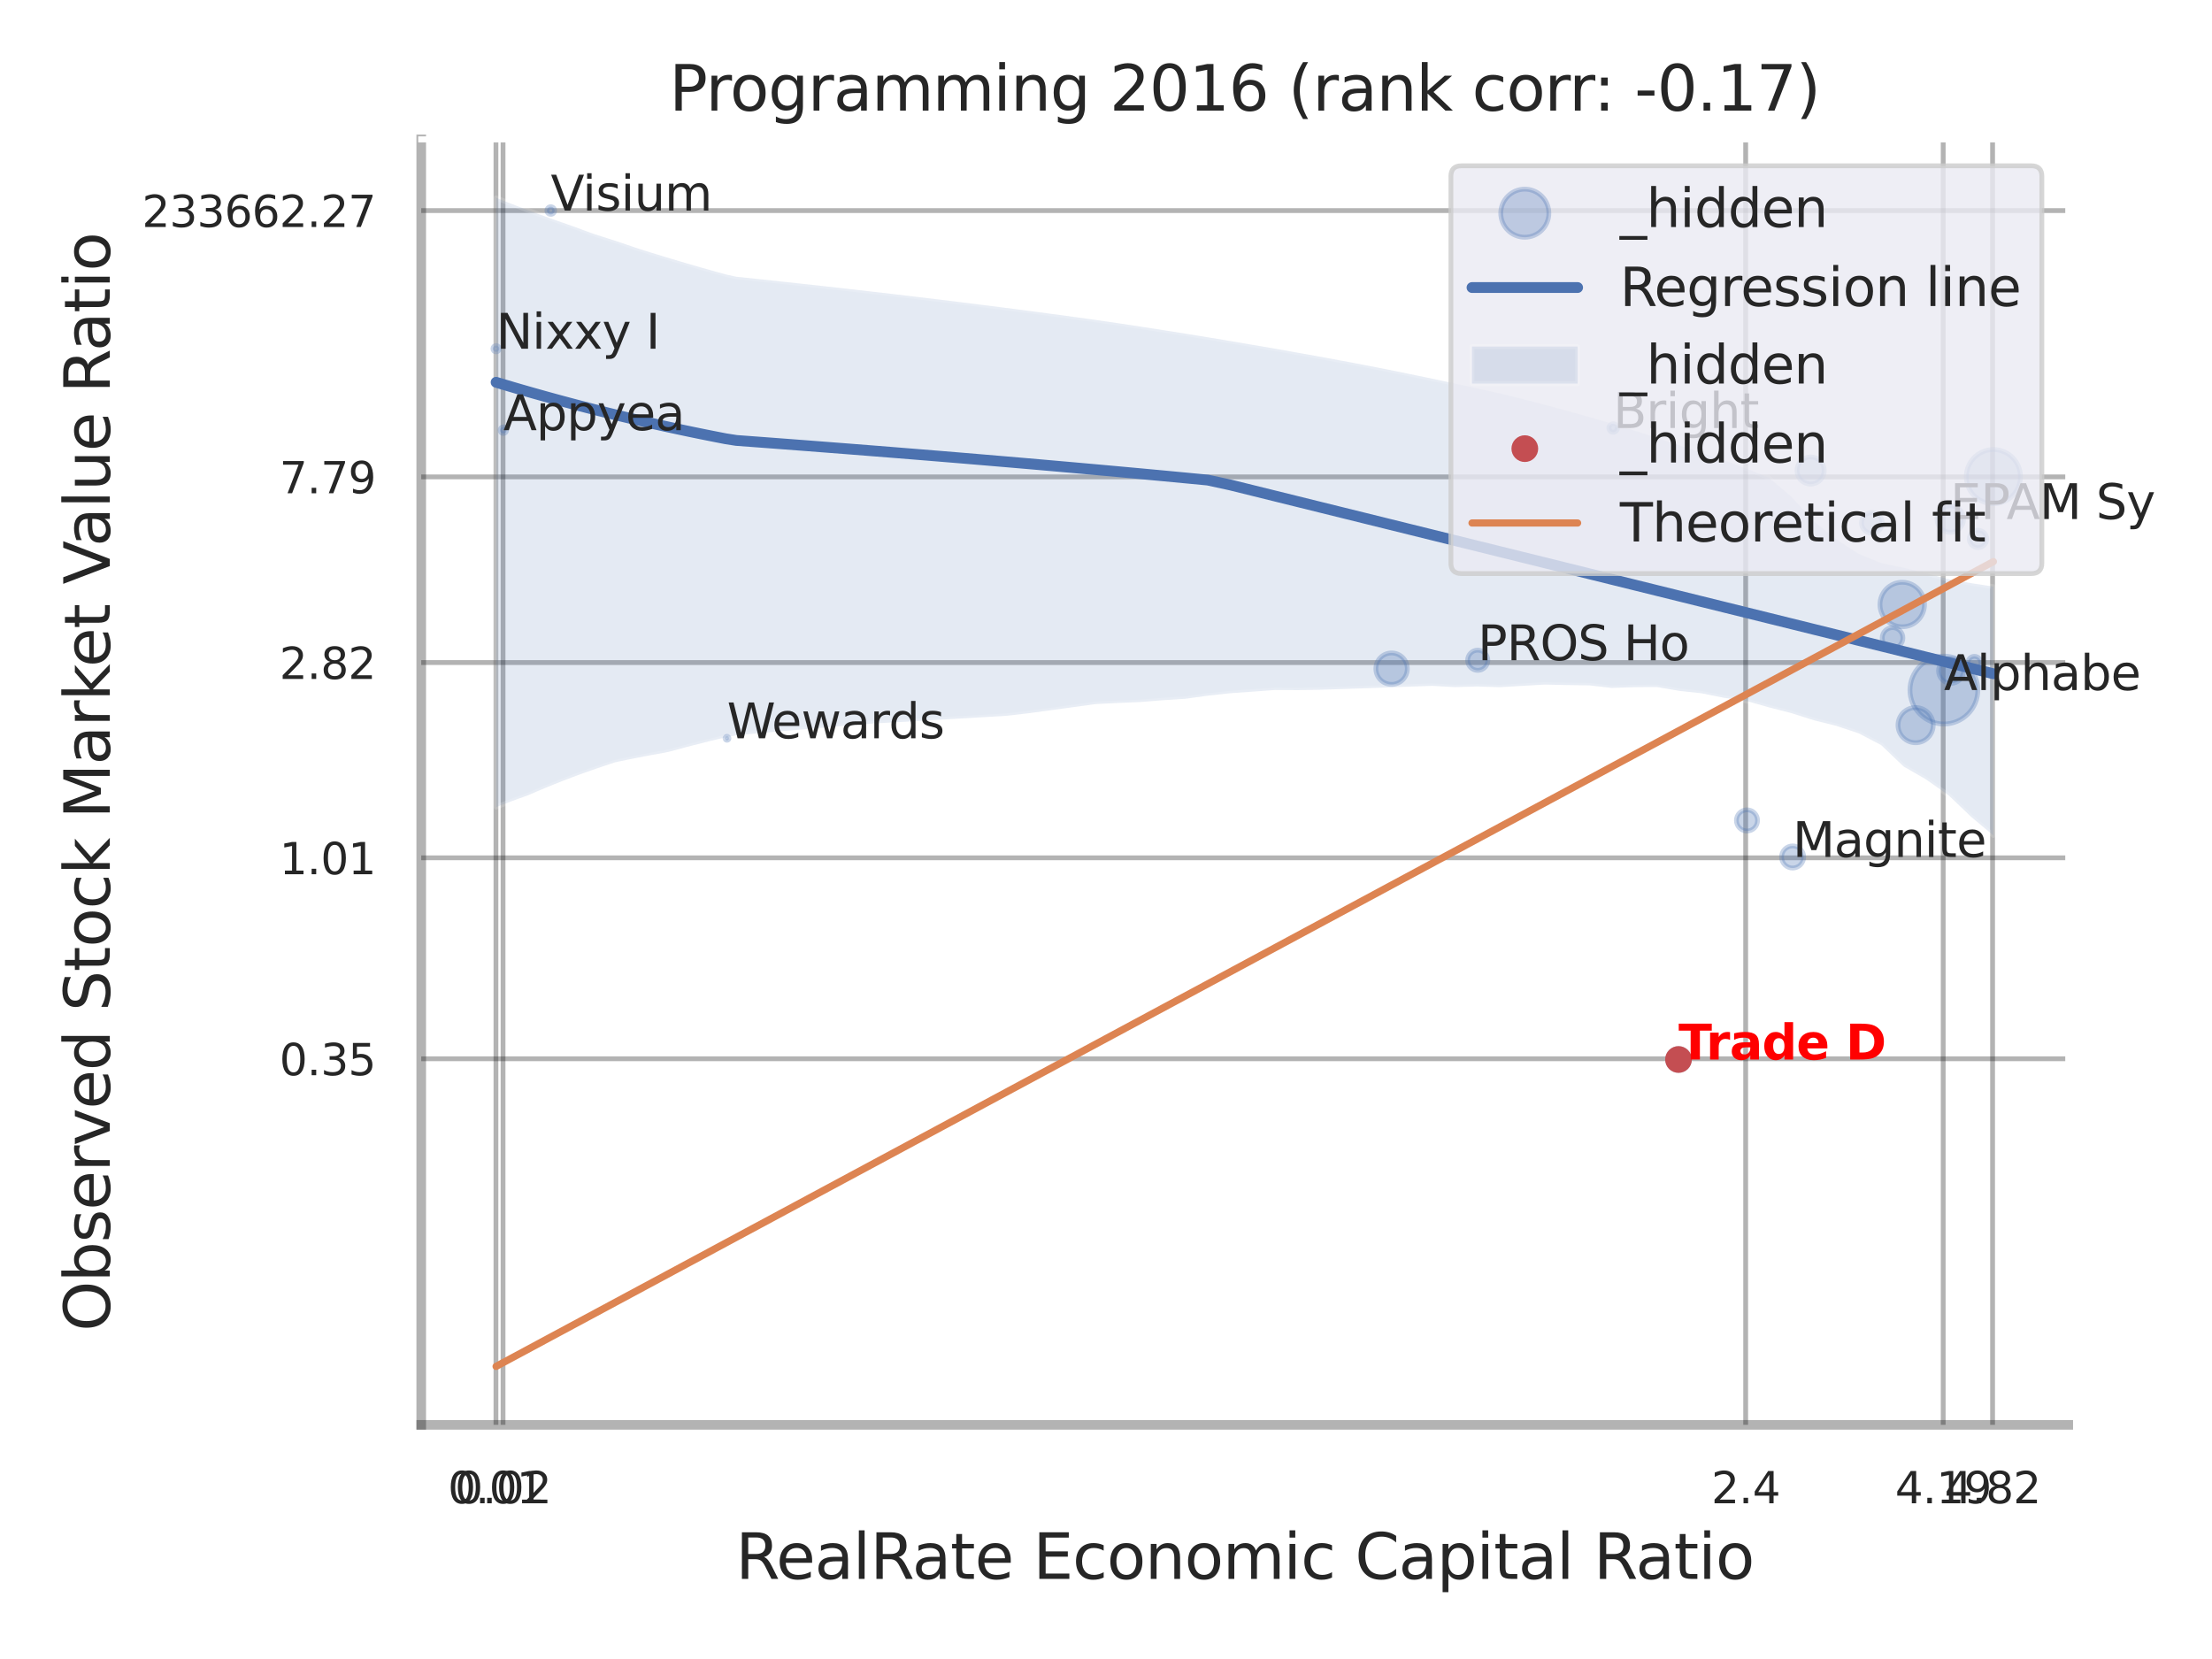 <?xml version="1.0" encoding="utf-8" standalone="no"?>
<!DOCTYPE svg PUBLIC "-//W3C//DTD SVG 1.1//EN"
  "http://www.w3.org/Graphics/SVG/1.1/DTD/svg11.dtd">
<svg xmlns:xlink="http://www.w3.org/1999/xlink" width="460.8pt" height="345.6pt" viewBox="0 0 460.8 345.6" xmlns="http://www.w3.org/2000/svg" version="1.1">
 <defs>
  <style type="text/css">*{stroke-linejoin: round; stroke-linecap: butt}</style>
 </defs>
 <g id="figure_1">
  <g id="patch_1">
   <path d="M 0 345.6 
L 460.8 345.6 
L 460.8 0 
L 0 0 
z
" style="fill: #ffffff"/>
  </g>
  <g id="axes_1">
   <g id="patch_2">
    <path d="M 87.75 296.82 
L 430.856 296.82 
L 430.856 29.04 
L 87.75 29.04 
z
" style="fill: #ffffff"/>
   </g>
   <g id="matplotlib.axis_1">
    <g id="xtick_1">
     <g id="line2d_1">
      <path d="M 103.317 296.82 
L 103.317 29.04 
" clip-path="url(#p68d56d92d4)" style="fill: none; stroke: #000000; stroke-opacity: 0.3; stroke-linecap: round"/>
     </g>
     <g id="text_1">
      <!-- 0.01 -->
      <g style="fill: #262626" transform="translate(93.298 313.159) scale(0.09 -0.09)">
       <defs>
        <path id="DejaVuSans-30" d="M 2034 4250 
Q 1547 4250 1301 3770 
Q 1056 3291 1056 2328 
Q 1056 1369 1301 889 
Q 1547 409 2034 409 
Q 2525 409 2770 889 
Q 3016 1369 3016 2328 
Q 3016 3291 2770 3770 
Q 2525 4250 2034 4250 
z
M 2034 4750 
Q 2819 4750 3233 4129 
Q 3647 3509 3647 2328 
Q 3647 1150 3233 529 
Q 2819 -91 2034 -91 
Q 1250 -91 836 529 
Q 422 1150 422 2328 
Q 422 3509 836 4129 
Q 1250 4750 2034 4750 
z
" transform="scale(0.016)"/>
        <path id="DejaVuSans-2e" d="M 684 794 
L 1344 794 
L 1344 0 
L 684 0 
L 684 794 
z
" transform="scale(0.016)"/>
        <path id="DejaVuSans-31" d="M 794 531 
L 1825 531 
L 1825 4091 
L 703 3866 
L 703 4441 
L 1819 4666 
L 2450 4666 
L 2450 531 
L 3481 531 
L 3481 0 
L 794 0 
L 794 531 
z
" transform="scale(0.016)"/>
       </defs>
       <use xlink:href="#DejaVuSans-30"/>
       <use xlink:href="#DejaVuSans-2e" transform="translate(63.623 0)"/>
       <use xlink:href="#DejaVuSans-30" transform="translate(95.41 0)"/>
       <use xlink:href="#DejaVuSans-31" transform="translate(159.033 0)"/>
      </g>
     </g>
    </g>
    <g id="xtick_2">
     <g id="line2d_2">
      <path d="M 104.793 296.82 
L 104.793 29.04 
" clip-path="url(#p68d56d92d4)" style="fill: none; stroke: #000000; stroke-opacity: 0.3; stroke-linecap: round"/>
     </g>
     <g id="text_2">
      <!-- 0.02 -->
      <g style="fill: #262626" transform="translate(94.774 313.159) scale(0.09 -0.09)">
       <defs>
        <path id="DejaVuSans-32" d="M 1228 531 
L 3431 531 
L 3431 0 
L 469 0 
L 469 531 
Q 828 903 1448 1529 
Q 2069 2156 2228 2338 
Q 2531 2678 2651 2914 
Q 2772 3150 2772 3378 
Q 2772 3750 2511 3984 
Q 2250 4219 1831 4219 
Q 1534 4219 1204 4116 
Q 875 4013 500 3803 
L 500 4441 
Q 881 4594 1212 4672 
Q 1544 4750 1819 4750 
Q 2544 4750 2975 4387 
Q 3406 4025 3406 3419 
Q 3406 3131 3298 2873 
Q 3191 2616 2906 2266 
Q 2828 2175 2409 1742 
Q 1991 1309 1228 531 
z
" transform="scale(0.016)"/>
       </defs>
       <use xlink:href="#DejaVuSans-30"/>
       <use xlink:href="#DejaVuSans-2e" transform="translate(63.623 0)"/>
       <use xlink:href="#DejaVuSans-30" transform="translate(95.41 0)"/>
       <use xlink:href="#DejaVuSans-32" transform="translate(159.033 0)"/>
      </g>
     </g>
    </g>
    <g id="xtick_3">
     <g id="line2d_3">
      <path d="M 363.653 296.82 
L 363.653 29.04 
" clip-path="url(#p68d56d92d4)" style="fill: none; stroke: #000000; stroke-opacity: 0.3; stroke-linecap: round"/>
     </g>
     <g id="text_3">
      <!-- 2.4 -->
      <g style="fill: #262626" transform="translate(356.497 313.159) scale(0.09 -0.09)">
       <defs>
        <path id="DejaVuSans-34" d="M 2419 4116 
L 825 1625 
L 2419 1625 
L 2419 4116 
z
M 2253 4666 
L 3047 4666 
L 3047 1625 
L 3713 1625 
L 3713 1100 
L 3047 1100 
L 3047 0 
L 2419 0 
L 2419 1100 
L 313 1100 
L 313 1709 
L 2253 4666 
z
" transform="scale(0.016)"/>
       </defs>
       <use xlink:href="#DejaVuSans-32"/>
       <use xlink:href="#DejaVuSans-2e" transform="translate(63.623 0)"/>
       <use xlink:href="#DejaVuSans-34" transform="translate(95.41 0)"/>
      </g>
     </g>
    </g>
    <g id="xtick_4">
     <g id="line2d_4">
      <path d="M 404.803 296.82 
L 404.803 29.04 
" clip-path="url(#p68d56d92d4)" style="fill: none; stroke: #000000; stroke-opacity: 0.3; stroke-linecap: round"/>
     </g>
     <g id="text_4">
      <!-- 4.19 -->
      <g style="fill: #262626" transform="translate(394.783 313.159) scale(0.09 -0.09)">
       <defs>
        <path id="DejaVuSans-39" d="M 703 97 
L 703 672 
Q 941 559 1184 500 
Q 1428 441 1663 441 
Q 2288 441 2617 861 
Q 2947 1281 2994 2138 
Q 2813 1869 2534 1725 
Q 2256 1581 1919 1581 
Q 1219 1581 811 2004 
Q 403 2428 403 3163 
Q 403 3881 828 4315 
Q 1253 4750 1959 4750 
Q 2769 4750 3195 4129 
Q 3622 3509 3622 2328 
Q 3622 1225 3098 567 
Q 2575 -91 1691 -91 
Q 1453 -91 1209 -44 
Q 966 3 703 97 
z
M 1959 2075 
Q 2384 2075 2632 2365 
Q 2881 2656 2881 3163 
Q 2881 3666 2632 3958 
Q 2384 4250 1959 4250 
Q 1534 4250 1286 3958 
Q 1038 3666 1038 3163 
Q 1038 2656 1286 2365 
Q 1534 2075 1959 2075 
z
" transform="scale(0.016)"/>
       </defs>
       <use xlink:href="#DejaVuSans-34"/>
       <use xlink:href="#DejaVuSans-2e" transform="translate(63.623 0)"/>
       <use xlink:href="#DejaVuSans-31" transform="translate(95.41 0)"/>
       <use xlink:href="#DejaVuSans-39" transform="translate(159.033 0)"/>
      </g>
     </g>
    </g>
    <g id="xtick_5">
     <g id="line2d_5">
      <path d="M 415.09 296.82 
L 415.09 29.04 
" clip-path="url(#p68d56d92d4)" style="fill: none; stroke: #000000; stroke-opacity: 0.3; stroke-linecap: round"/>
     </g>
     <g id="text_5">
      <!-- 4.82 -->
      <g style="fill: #262626" transform="translate(405.071 313.159) scale(0.09 -0.09)">
       <defs>
        <path id="DejaVuSans-38" d="M 2034 2216 
Q 1584 2216 1326 1975 
Q 1069 1734 1069 1313 
Q 1069 891 1326 650 
Q 1584 409 2034 409 
Q 2484 409 2743 651 
Q 3003 894 3003 1313 
Q 3003 1734 2745 1975 
Q 2488 2216 2034 2216 
z
M 1403 2484 
Q 997 2584 770 2862 
Q 544 3141 544 3541 
Q 544 4100 942 4425 
Q 1341 4750 2034 4750 
Q 2731 4750 3128 4425 
Q 3525 4100 3525 3541 
Q 3525 3141 3298 2862 
Q 3072 2584 2669 2484 
Q 3125 2378 3379 2068 
Q 3634 1759 3634 1313 
Q 3634 634 3220 271 
Q 2806 -91 2034 -91 
Q 1263 -91 848 271 
Q 434 634 434 1313 
Q 434 1759 690 2068 
Q 947 2378 1403 2484 
z
M 1172 3481 
Q 1172 3119 1398 2916 
Q 1625 2713 2034 2713 
Q 2441 2713 2670 2916 
Q 2900 3119 2900 3481 
Q 2900 3844 2670 4047 
Q 2441 4250 2034 4250 
Q 1625 4250 1398 4047 
Q 1172 3844 1172 3481 
z
" transform="scale(0.016)"/>
       </defs>
       <use xlink:href="#DejaVuSans-34"/>
       <use xlink:href="#DejaVuSans-2e" transform="translate(63.623 0)"/>
       <use xlink:href="#DejaVuSans-38" transform="translate(95.41 0)"/>
       <use xlink:href="#DejaVuSans-32" transform="translate(159.033 0)"/>
      </g>
     </g>
    </g>
    <g id="xtick_6"/>
    <g id="xtick_7"/>
    <g id="text_6">
     <!-- RealRate Economic Capital Ratio -->
     <g style="fill: #262626" transform="translate(153.249 328.908) scale(0.13 -0.13)">
      <defs>
       <path id="DejaVuSans-52" d="M 2841 2188 
Q 3044 2119 3236 1894 
Q 3428 1669 3622 1275 
L 4263 0 
L 3584 0 
L 2988 1197 
Q 2756 1666 2539 1819 
Q 2322 1972 1947 1972 
L 1259 1972 
L 1259 0 
L 628 0 
L 628 4666 
L 2053 4666 
Q 2853 4666 3247 4331 
Q 3641 3997 3641 3322 
Q 3641 2881 3436 2590 
Q 3231 2300 2841 2188 
z
M 1259 4147 
L 1259 2491 
L 2053 2491 
Q 2509 2491 2742 2702 
Q 2975 2913 2975 3322 
Q 2975 3731 2742 3939 
Q 2509 4147 2053 4147 
L 1259 4147 
z
" transform="scale(0.016)"/>
       <path id="DejaVuSans-65" d="M 3597 1894 
L 3597 1613 
L 953 1613 
Q 991 1019 1311 708 
Q 1631 397 2203 397 
Q 2534 397 2845 478 
Q 3156 559 3463 722 
L 3463 178 
Q 3153 47 2828 -22 
Q 2503 -91 2169 -91 
Q 1331 -91 842 396 
Q 353 884 353 1716 
Q 353 2575 817 3079 
Q 1281 3584 2069 3584 
Q 2775 3584 3186 3129 
Q 3597 2675 3597 1894 
z
M 3022 2063 
Q 3016 2534 2758 2815 
Q 2500 3097 2075 3097 
Q 1594 3097 1305 2825 
Q 1016 2553 972 2059 
L 3022 2063 
z
" transform="scale(0.016)"/>
       <path id="DejaVuSans-61" d="M 2194 1759 
Q 1497 1759 1228 1600 
Q 959 1441 959 1056 
Q 959 750 1161 570 
Q 1363 391 1709 391 
Q 2188 391 2477 730 
Q 2766 1069 2766 1631 
L 2766 1759 
L 2194 1759 
z
M 3341 1997 
L 3341 0 
L 2766 0 
L 2766 531 
Q 2569 213 2275 61 
Q 1981 -91 1556 -91 
Q 1019 -91 701 211 
Q 384 513 384 1019 
Q 384 1609 779 1909 
Q 1175 2209 1959 2209 
L 2766 2209 
L 2766 2266 
Q 2766 2663 2505 2880 
Q 2244 3097 1772 3097 
Q 1472 3097 1187 3025 
Q 903 2953 641 2809 
L 641 3341 
Q 956 3463 1253 3523 
Q 1550 3584 1831 3584 
Q 2591 3584 2966 3190 
Q 3341 2797 3341 1997 
z
" transform="scale(0.016)"/>
       <path id="DejaVuSans-6c" d="M 603 4863 
L 1178 4863 
L 1178 0 
L 603 0 
L 603 4863 
z
" transform="scale(0.016)"/>
       <path id="DejaVuSans-74" d="M 1172 4494 
L 1172 3500 
L 2356 3500 
L 2356 3053 
L 1172 3053 
L 1172 1153 
Q 1172 725 1289 603 
Q 1406 481 1766 481 
L 2356 481 
L 2356 0 
L 1766 0 
Q 1100 0 847 248 
Q 594 497 594 1153 
L 594 3053 
L 172 3053 
L 172 3500 
L 594 3500 
L 594 4494 
L 1172 4494 
z
" transform="scale(0.016)"/>
       <path id="DejaVuSans-20" transform="scale(0.016)"/>
       <path id="DejaVuSans-45" d="M 628 4666 
L 3578 4666 
L 3578 4134 
L 1259 4134 
L 1259 2753 
L 3481 2753 
L 3481 2222 
L 1259 2222 
L 1259 531 
L 3634 531 
L 3634 0 
L 628 0 
L 628 4666 
z
" transform="scale(0.016)"/>
       <path id="DejaVuSans-63" d="M 3122 3366 
L 3122 2828 
Q 2878 2963 2633 3030 
Q 2388 3097 2138 3097 
Q 1578 3097 1268 2742 
Q 959 2388 959 1747 
Q 959 1106 1268 751 
Q 1578 397 2138 397 
Q 2388 397 2633 464 
Q 2878 531 3122 666 
L 3122 134 
Q 2881 22 2623 -34 
Q 2366 -91 2075 -91 
Q 1284 -91 818 406 
Q 353 903 353 1747 
Q 353 2603 823 3093 
Q 1294 3584 2113 3584 
Q 2378 3584 2631 3529 
Q 2884 3475 3122 3366 
z
" transform="scale(0.016)"/>
       <path id="DejaVuSans-6f" d="M 1959 3097 
Q 1497 3097 1228 2736 
Q 959 2375 959 1747 
Q 959 1119 1226 758 
Q 1494 397 1959 397 
Q 2419 397 2687 759 
Q 2956 1122 2956 1747 
Q 2956 2369 2687 2733 
Q 2419 3097 1959 3097 
z
M 1959 3584 
Q 2709 3584 3137 3096 
Q 3566 2609 3566 1747 
Q 3566 888 3137 398 
Q 2709 -91 1959 -91 
Q 1206 -91 779 398 
Q 353 888 353 1747 
Q 353 2609 779 3096 
Q 1206 3584 1959 3584 
z
" transform="scale(0.016)"/>
       <path id="DejaVuSans-6e" d="M 3513 2113 
L 3513 0 
L 2938 0 
L 2938 2094 
Q 2938 2591 2744 2837 
Q 2550 3084 2163 3084 
Q 1697 3084 1428 2787 
Q 1159 2491 1159 1978 
L 1159 0 
L 581 0 
L 581 3500 
L 1159 3500 
L 1159 2956 
Q 1366 3272 1645 3428 
Q 1925 3584 2291 3584 
Q 2894 3584 3203 3211 
Q 3513 2838 3513 2113 
z
" transform="scale(0.016)"/>
       <path id="DejaVuSans-6d" d="M 3328 2828 
Q 3544 3216 3844 3400 
Q 4144 3584 4550 3584 
Q 5097 3584 5394 3201 
Q 5691 2819 5691 2113 
L 5691 0 
L 5113 0 
L 5113 2094 
Q 5113 2597 4934 2840 
Q 4756 3084 4391 3084 
Q 3944 3084 3684 2787 
Q 3425 2491 3425 1978 
L 3425 0 
L 2847 0 
L 2847 2094 
Q 2847 2600 2669 2842 
Q 2491 3084 2119 3084 
Q 1678 3084 1418 2786 
Q 1159 2488 1159 1978 
L 1159 0 
L 581 0 
L 581 3500 
L 1159 3500 
L 1159 2956 
Q 1356 3278 1631 3431 
Q 1906 3584 2284 3584 
Q 2666 3584 2933 3390 
Q 3200 3197 3328 2828 
z
" transform="scale(0.016)"/>
       <path id="DejaVuSans-69" d="M 603 3500 
L 1178 3500 
L 1178 0 
L 603 0 
L 603 3500 
z
M 603 4863 
L 1178 4863 
L 1178 4134 
L 603 4134 
L 603 4863 
z
" transform="scale(0.016)"/>
       <path id="DejaVuSans-43" d="M 4122 4306 
L 4122 3641 
Q 3803 3938 3442 4084 
Q 3081 4231 2675 4231 
Q 1875 4231 1450 3742 
Q 1025 3253 1025 2328 
Q 1025 1406 1450 917 
Q 1875 428 2675 428 
Q 3081 428 3442 575 
Q 3803 722 4122 1019 
L 4122 359 
Q 3791 134 3420 21 
Q 3050 -91 2638 -91 
Q 1578 -91 968 557 
Q 359 1206 359 2328 
Q 359 3453 968 4101 
Q 1578 4750 2638 4750 
Q 3056 4750 3426 4639 
Q 3797 4528 4122 4306 
z
" transform="scale(0.016)"/>
       <path id="DejaVuSans-70" d="M 1159 525 
L 1159 -1331 
L 581 -1331 
L 581 3500 
L 1159 3500 
L 1159 2969 
Q 1341 3281 1617 3432 
Q 1894 3584 2278 3584 
Q 2916 3584 3314 3078 
Q 3713 2572 3713 1747 
Q 3713 922 3314 415 
Q 2916 -91 2278 -91 
Q 1894 -91 1617 61 
Q 1341 213 1159 525 
z
M 3116 1747 
Q 3116 2381 2855 2742 
Q 2594 3103 2138 3103 
Q 1681 3103 1420 2742 
Q 1159 2381 1159 1747 
Q 1159 1113 1420 752 
Q 1681 391 2138 391 
Q 2594 391 2855 752 
Q 3116 1113 3116 1747 
z
" transform="scale(0.016)"/>
      </defs>
      <use xlink:href="#DejaVuSans-52"/>
      <use xlink:href="#DejaVuSans-65" transform="translate(64.982 0)"/>
      <use xlink:href="#DejaVuSans-61" transform="translate(126.506 0)"/>
      <use xlink:href="#DejaVuSans-6c" transform="translate(187.785 0)"/>
      <use xlink:href="#DejaVuSans-52" transform="translate(215.568 0)"/>
      <use xlink:href="#DejaVuSans-61" transform="translate(282.801 0)"/>
      <use xlink:href="#DejaVuSans-74" transform="translate(344.08 0)"/>
      <use xlink:href="#DejaVuSans-65" transform="translate(383.289 0)"/>
      <use xlink:href="#DejaVuSans-20" transform="translate(444.812 0)"/>
      <use xlink:href="#DejaVuSans-45" transform="translate(476.6 0)"/>
      <use xlink:href="#DejaVuSans-63" transform="translate(539.783 0)"/>
      <use xlink:href="#DejaVuSans-6f" transform="translate(594.764 0)"/>
      <use xlink:href="#DejaVuSans-6e" transform="translate(655.945 0)"/>
      <use xlink:href="#DejaVuSans-6f" transform="translate(719.324 0)"/>
      <use xlink:href="#DejaVuSans-6d" transform="translate(780.506 0)"/>
      <use xlink:href="#DejaVuSans-69" transform="translate(877.918 0)"/>
      <use xlink:href="#DejaVuSans-63" transform="translate(905.701 0)"/>
      <use xlink:href="#DejaVuSans-20" transform="translate(960.682 0)"/>
      <use xlink:href="#DejaVuSans-43" transform="translate(992.469 0)"/>
      <use xlink:href="#DejaVuSans-61" transform="translate(1062.293 0)"/>
      <use xlink:href="#DejaVuSans-70" transform="translate(1123.572 0)"/>
      <use xlink:href="#DejaVuSans-69" transform="translate(1187.049 0)"/>
      <use xlink:href="#DejaVuSans-74" transform="translate(1214.832 0)"/>
      <use xlink:href="#DejaVuSans-61" transform="translate(1254.041 0)"/>
      <use xlink:href="#DejaVuSans-6c" transform="translate(1315.32 0)"/>
      <use xlink:href="#DejaVuSans-20" transform="translate(1343.104 0)"/>
      <use xlink:href="#DejaVuSans-52" transform="translate(1374.891 0)"/>
      <use xlink:href="#DejaVuSans-61" transform="translate(1442.123 0)"/>
      <use xlink:href="#DejaVuSans-74" transform="translate(1503.402 0)"/>
      <use xlink:href="#DejaVuSans-69" transform="translate(1542.611 0)"/>
      <use xlink:href="#DejaVuSans-6f" transform="translate(1570.395 0)"/>
     </g>
    </g>
   </g>
   <g id="matplotlib.axis_2">
    <g id="ytick_1">
     <g id="line2d_6">
      <path d="M 87.75 220.565 
L 430.856 220.565 
" clip-path="url(#p68d56d92d4)" style="fill: none; stroke: #000000; stroke-opacity: 0.3; stroke-linecap: round"/>
     </g>
     <g id="text_7">
      <!-- 0.35 -->
      <g style="fill: #262626" transform="translate(58.211 223.985) scale(0.09 -0.09)">
       <defs>
        <path id="DejaVuSans-33" d="M 2597 2516 
Q 3050 2419 3304 2112 
Q 3559 1806 3559 1356 
Q 3559 666 3084 287 
Q 2609 -91 1734 -91 
Q 1441 -91 1130 -33 
Q 819 25 488 141 
L 488 750 
Q 750 597 1062 519 
Q 1375 441 1716 441 
Q 2309 441 2620 675 
Q 2931 909 2931 1356 
Q 2931 1769 2642 2001 
Q 2353 2234 1838 2234 
L 1294 2234 
L 1294 2753 
L 1863 2753 
Q 2328 2753 2575 2939 
Q 2822 3125 2822 3475 
Q 2822 3834 2567 4026 
Q 2313 4219 1838 4219 
Q 1578 4219 1281 4162 
Q 984 4106 628 3988 
L 628 4550 
Q 988 4650 1302 4700 
Q 1616 4750 1894 4750 
Q 2613 4750 3031 4423 
Q 3450 4097 3450 3541 
Q 3450 3153 3228 2886 
Q 3006 2619 2597 2516 
z
" transform="scale(0.016)"/>
        <path id="DejaVuSans-35" d="M 691 4666 
L 3169 4666 
L 3169 4134 
L 1269 4134 
L 1269 2991 
Q 1406 3038 1543 3061 
Q 1681 3084 1819 3084 
Q 2600 3084 3056 2656 
Q 3513 2228 3513 1497 
Q 3513 744 3044 326 
Q 2575 -91 1722 -91 
Q 1428 -91 1123 -41 
Q 819 9 494 109 
L 494 744 
Q 775 591 1075 516 
Q 1375 441 1709 441 
Q 2250 441 2565 725 
Q 2881 1009 2881 1497 
Q 2881 1984 2565 2268 
Q 2250 2553 1709 2553 
Q 1456 2553 1204 2497 
Q 953 2441 691 2322 
L 691 4666 
z
" transform="scale(0.016)"/>
       </defs>
       <use xlink:href="#DejaVuSans-30"/>
       <use xlink:href="#DejaVuSans-2e" transform="translate(63.623 0)"/>
       <use xlink:href="#DejaVuSans-33" transform="translate(95.41 0)"/>
       <use xlink:href="#DejaVuSans-35" transform="translate(159.033 0)"/>
      </g>
     </g>
    </g>
    <g id="ytick_2">
     <g id="line2d_7">
      <path d="M 87.75 178.699 
L 430.856 178.699 
" clip-path="url(#p68d56d92d4)" style="fill: none; stroke: #000000; stroke-opacity: 0.3; stroke-linecap: round"/>
     </g>
     <g id="text_8">
      <!-- 1.01 -->
      <g style="fill: #262626" transform="translate(58.211 182.118) scale(0.09 -0.09)">
       <use xlink:href="#DejaVuSans-31"/>
       <use xlink:href="#DejaVuSans-2e" transform="translate(63.623 0)"/>
       <use xlink:href="#DejaVuSans-30" transform="translate(95.41 0)"/>
       <use xlink:href="#DejaVuSans-31" transform="translate(159.033 0)"/>
      </g>
     </g>
    </g>
    <g id="ytick_3">
     <g id="line2d_8">
      <path d="M 87.75 138.018 
L 430.856 138.018 
" clip-path="url(#p68d56d92d4)" style="fill: none; stroke: #000000; stroke-opacity: 0.3; stroke-linecap: round"/>
     </g>
     <g id="text_9">
      <!-- 2.82 -->
      <g style="fill: #262626" transform="translate(58.211 141.437) scale(0.09 -0.09)">
       <use xlink:href="#DejaVuSans-32"/>
       <use xlink:href="#DejaVuSans-2e" transform="translate(63.623 0)"/>
       <use xlink:href="#DejaVuSans-38" transform="translate(95.41 0)"/>
       <use xlink:href="#DejaVuSans-32" transform="translate(159.033 0)"/>
      </g>
     </g>
    </g>
    <g id="ytick_4">
     <g id="line2d_9">
      <path d="M 87.75 99.339 
L 430.856 99.339 
" clip-path="url(#p68d56d92d4)" style="fill: none; stroke: #000000; stroke-opacity: 0.3; stroke-linecap: round"/>
     </g>
     <g id="text_10">
      <!-- 7.79 -->
      <g style="fill: #262626" transform="translate(58.211 102.758) scale(0.09 -0.09)">
       <defs>
        <path id="DejaVuSans-37" d="M 525 4666 
L 3525 4666 
L 3525 4397 
L 1831 0 
L 1172 0 
L 2766 4134 
L 525 4134 
L 525 4666 
z
" transform="scale(0.016)"/>
       </defs>
       <use xlink:href="#DejaVuSans-37"/>
       <use xlink:href="#DejaVuSans-2e" transform="translate(63.623 0)"/>
       <use xlink:href="#DejaVuSans-37" transform="translate(95.41 0)"/>
       <use xlink:href="#DejaVuSans-39" transform="translate(159.033 0)"/>
      </g>
     </g>
    </g>
    <g id="ytick_5">
     <g id="line2d_10">
      <path d="M 87.75 43.868 
L 430.856 43.868 
" clip-path="url(#p68d56d92d4)" style="fill: none; stroke: #000000; stroke-opacity: 0.3; stroke-linecap: round"/>
     </g>
     <g id="text_11">
      <!-- 233662.27 -->
      <g style="fill: #262626" transform="translate(29.58 47.287) scale(0.09 -0.09)">
       <defs>
        <path id="DejaVuSans-36" d="M 2113 2584 
Q 1688 2584 1439 2293 
Q 1191 2003 1191 1497 
Q 1191 994 1439 701 
Q 1688 409 2113 409 
Q 2538 409 2786 701 
Q 3034 994 3034 1497 
Q 3034 2003 2786 2293 
Q 2538 2584 2113 2584 
z
M 3366 4563 
L 3366 3988 
Q 3128 4100 2886 4159 
Q 2644 4219 2406 4219 
Q 1781 4219 1451 3797 
Q 1122 3375 1075 2522 
Q 1259 2794 1537 2939 
Q 1816 3084 2150 3084 
Q 2853 3084 3261 2657 
Q 3669 2231 3669 1497 
Q 3669 778 3244 343 
Q 2819 -91 2113 -91 
Q 1303 -91 875 529 
Q 447 1150 447 2328 
Q 447 3434 972 4092 
Q 1497 4750 2381 4750 
Q 2619 4750 2861 4703 
Q 3103 4656 3366 4563 
z
" transform="scale(0.016)"/>
       </defs>
       <use xlink:href="#DejaVuSans-32"/>
       <use xlink:href="#DejaVuSans-33" transform="translate(63.623 0)"/>
       <use xlink:href="#DejaVuSans-33" transform="translate(127.246 0)"/>
       <use xlink:href="#DejaVuSans-36" transform="translate(190.869 0)"/>
       <use xlink:href="#DejaVuSans-36" transform="translate(254.492 0)"/>
       <use xlink:href="#DejaVuSans-32" transform="translate(318.115 0)"/>
       <use xlink:href="#DejaVuSans-2e" transform="translate(381.738 0)"/>
       <use xlink:href="#DejaVuSans-32" transform="translate(413.525 0)"/>
       <use xlink:href="#DejaVuSans-37" transform="translate(477.148 0)"/>
      </g>
     </g>
    </g>
    <g id="ytick_6"/>
    <g id="ytick_7"/>
    <g id="ytick_8"/>
    <g id="ytick_9"/>
    <g id="text_12">
     <!-- Observed Stock Market Value Ratio -->
     <g style="fill: #262626" transform="translate(22.876 277.332) rotate(-90) scale(0.13 -0.13)">
      <defs>
       <path id="DejaVuSans-4f" d="M 2522 4238 
Q 1834 4238 1429 3725 
Q 1025 3213 1025 2328 
Q 1025 1447 1429 934 
Q 1834 422 2522 422 
Q 3209 422 3611 934 
Q 4013 1447 4013 2328 
Q 4013 3213 3611 3725 
Q 3209 4238 2522 4238 
z
M 2522 4750 
Q 3503 4750 4090 4092 
Q 4678 3434 4678 2328 
Q 4678 1225 4090 567 
Q 3503 -91 2522 -91 
Q 1538 -91 948 565 
Q 359 1222 359 2328 
Q 359 3434 948 4092 
Q 1538 4750 2522 4750 
z
" transform="scale(0.016)"/>
       <path id="DejaVuSans-62" d="M 3116 1747 
Q 3116 2381 2855 2742 
Q 2594 3103 2138 3103 
Q 1681 3103 1420 2742 
Q 1159 2381 1159 1747 
Q 1159 1113 1420 752 
Q 1681 391 2138 391 
Q 2594 391 2855 752 
Q 3116 1113 3116 1747 
z
M 1159 2969 
Q 1341 3281 1617 3432 
Q 1894 3584 2278 3584 
Q 2916 3584 3314 3078 
Q 3713 2572 3713 1747 
Q 3713 922 3314 415 
Q 2916 -91 2278 -91 
Q 1894 -91 1617 61 
Q 1341 213 1159 525 
L 1159 0 
L 581 0 
L 581 4863 
L 1159 4863 
L 1159 2969 
z
" transform="scale(0.016)"/>
       <path id="DejaVuSans-73" d="M 2834 3397 
L 2834 2853 
Q 2591 2978 2328 3040 
Q 2066 3103 1784 3103 
Q 1356 3103 1142 2972 
Q 928 2841 928 2578 
Q 928 2378 1081 2264 
Q 1234 2150 1697 2047 
L 1894 2003 
Q 2506 1872 2764 1633 
Q 3022 1394 3022 966 
Q 3022 478 2636 193 
Q 2250 -91 1575 -91 
Q 1294 -91 989 -36 
Q 684 19 347 128 
L 347 722 
Q 666 556 975 473 
Q 1284 391 1588 391 
Q 1994 391 2212 530 
Q 2431 669 2431 922 
Q 2431 1156 2273 1281 
Q 2116 1406 1581 1522 
L 1381 1569 
Q 847 1681 609 1914 
Q 372 2147 372 2553 
Q 372 3047 722 3315 
Q 1072 3584 1716 3584 
Q 2034 3584 2315 3537 
Q 2597 3491 2834 3397 
z
" transform="scale(0.016)"/>
       <path id="DejaVuSans-72" d="M 2631 2963 
Q 2534 3019 2420 3045 
Q 2306 3072 2169 3072 
Q 1681 3072 1420 2755 
Q 1159 2438 1159 1844 
L 1159 0 
L 581 0 
L 581 3500 
L 1159 3500 
L 1159 2956 
Q 1341 3275 1631 3429 
Q 1922 3584 2338 3584 
Q 2397 3584 2469 3576 
Q 2541 3569 2628 3553 
L 2631 2963 
z
" transform="scale(0.016)"/>
       <path id="DejaVuSans-76" d="M 191 3500 
L 800 3500 
L 1894 563 
L 2988 3500 
L 3597 3500 
L 2284 0 
L 1503 0 
L 191 3500 
z
" transform="scale(0.016)"/>
       <path id="DejaVuSans-64" d="M 2906 2969 
L 2906 4863 
L 3481 4863 
L 3481 0 
L 2906 0 
L 2906 525 
Q 2725 213 2448 61 
Q 2172 -91 1784 -91 
Q 1150 -91 751 415 
Q 353 922 353 1747 
Q 353 2572 751 3078 
Q 1150 3584 1784 3584 
Q 2172 3584 2448 3432 
Q 2725 3281 2906 2969 
z
M 947 1747 
Q 947 1113 1208 752 
Q 1469 391 1925 391 
Q 2381 391 2643 752 
Q 2906 1113 2906 1747 
Q 2906 2381 2643 2742 
Q 2381 3103 1925 3103 
Q 1469 3103 1208 2742 
Q 947 2381 947 1747 
z
" transform="scale(0.016)"/>
       <path id="DejaVuSans-53" d="M 3425 4513 
L 3425 3897 
Q 3066 4069 2747 4153 
Q 2428 4238 2131 4238 
Q 1616 4238 1336 4038 
Q 1056 3838 1056 3469 
Q 1056 3159 1242 3001 
Q 1428 2844 1947 2747 
L 2328 2669 
Q 3034 2534 3370 2195 
Q 3706 1856 3706 1288 
Q 3706 609 3251 259 
Q 2797 -91 1919 -91 
Q 1588 -91 1214 -16 
Q 841 59 441 206 
L 441 856 
Q 825 641 1194 531 
Q 1563 422 1919 422 
Q 2459 422 2753 634 
Q 3047 847 3047 1241 
Q 3047 1584 2836 1778 
Q 2625 1972 2144 2069 
L 1759 2144 
Q 1053 2284 737 2584 
Q 422 2884 422 3419 
Q 422 4038 858 4394 
Q 1294 4750 2059 4750 
Q 2388 4750 2728 4690 
Q 3069 4631 3425 4513 
z
" transform="scale(0.016)"/>
       <path id="DejaVuSans-6b" d="M 581 4863 
L 1159 4863 
L 1159 1991 
L 2875 3500 
L 3609 3500 
L 1753 1863 
L 3688 0 
L 2938 0 
L 1159 1709 
L 1159 0 
L 581 0 
L 581 4863 
z
" transform="scale(0.016)"/>
       <path id="DejaVuSans-4d" d="M 628 4666 
L 1569 4666 
L 2759 1491 
L 3956 4666 
L 4897 4666 
L 4897 0 
L 4281 0 
L 4281 4097 
L 3078 897 
L 2444 897 
L 1241 4097 
L 1241 0 
L 628 0 
L 628 4666 
z
" transform="scale(0.016)"/>
       <path id="DejaVuSans-56" d="M 1831 0 
L 50 4666 
L 709 4666 
L 2188 738 
L 3669 4666 
L 4325 4666 
L 2547 0 
L 1831 0 
z
" transform="scale(0.016)"/>
       <path id="DejaVuSans-75" d="M 544 1381 
L 544 3500 
L 1119 3500 
L 1119 1403 
Q 1119 906 1312 657 
Q 1506 409 1894 409 
Q 2359 409 2629 706 
Q 2900 1003 2900 1516 
L 2900 3500 
L 3475 3500 
L 3475 0 
L 2900 0 
L 2900 538 
Q 2691 219 2414 64 
Q 2138 -91 1772 -91 
Q 1169 -91 856 284 
Q 544 659 544 1381 
z
M 1991 3584 
L 1991 3584 
z
" transform="scale(0.016)"/>
      </defs>
      <use xlink:href="#DejaVuSans-4f"/>
      <use xlink:href="#DejaVuSans-62" transform="translate(78.711 0)"/>
      <use xlink:href="#DejaVuSans-73" transform="translate(142.188 0)"/>
      <use xlink:href="#DejaVuSans-65" transform="translate(194.287 0)"/>
      <use xlink:href="#DejaVuSans-72" transform="translate(255.811 0)"/>
      <use xlink:href="#DejaVuSans-76" transform="translate(296.924 0)"/>
      <use xlink:href="#DejaVuSans-65" transform="translate(356.104 0)"/>
      <use xlink:href="#DejaVuSans-64" transform="translate(417.627 0)"/>
      <use xlink:href="#DejaVuSans-20" transform="translate(481.104 0)"/>
      <use xlink:href="#DejaVuSans-53" transform="translate(512.891 0)"/>
      <use xlink:href="#DejaVuSans-74" transform="translate(576.367 0)"/>
      <use xlink:href="#DejaVuSans-6f" transform="translate(615.576 0)"/>
      <use xlink:href="#DejaVuSans-63" transform="translate(676.758 0)"/>
      <use xlink:href="#DejaVuSans-6b" transform="translate(731.738 0)"/>
      <use xlink:href="#DejaVuSans-20" transform="translate(789.648 0)"/>
      <use xlink:href="#DejaVuSans-4d" transform="translate(821.436 0)"/>
      <use xlink:href="#DejaVuSans-61" transform="translate(907.715 0)"/>
      <use xlink:href="#DejaVuSans-72" transform="translate(968.994 0)"/>
      <use xlink:href="#DejaVuSans-6b" transform="translate(1010.107 0)"/>
      <use xlink:href="#DejaVuSans-65" transform="translate(1064.393 0)"/>
      <use xlink:href="#DejaVuSans-74" transform="translate(1125.916 0)"/>
      <use xlink:href="#DejaVuSans-20" transform="translate(1165.125 0)"/>
      <use xlink:href="#DejaVuSans-56" transform="translate(1196.912 0)"/>
      <use xlink:href="#DejaVuSans-61" transform="translate(1257.57 0)"/>
      <use xlink:href="#DejaVuSans-6c" transform="translate(1318.85 0)"/>
      <use xlink:href="#DejaVuSans-75" transform="translate(1346.633 0)"/>
      <use xlink:href="#DejaVuSans-65" transform="translate(1410.012 0)"/>
      <use xlink:href="#DejaVuSans-20" transform="translate(1471.535 0)"/>
      <use xlink:href="#DejaVuSans-52" transform="translate(1503.322 0)"/>
      <use xlink:href="#DejaVuSans-61" transform="translate(1570.555 0)"/>
      <use xlink:href="#DejaVuSans-74" transform="translate(1631.834 0)"/>
      <use xlink:href="#DejaVuSans-69" transform="translate(1671.043 0)"/>
      <use xlink:href="#DejaVuSans-6f" transform="translate(1698.826 0)"/>
     </g>
    </g>
   </g>
   <g id="PathCollection_1">
    <path d="M 411.307 139.45 
C 411.668 139.45 412.014 139.306 412.269 139.051 
C 412.525 138.796 412.668 138.449 412.668 138.088 
C 412.668 137.727 412.525 137.381 412.269 137.126 
C 412.014 136.871 411.668 136.727 411.307 136.727 
C 410.946 136.727 410.6 136.871 410.344 137.126 
C 410.089 137.381 409.946 137.727 409.946 138.088 
C 409.946 138.449 410.089 138.796 410.344 139.051 
C 410.6 139.306 410.946 139.45 411.307 139.45 
z
" clip-path="url(#p68d56d92d4)" style="fill: #4c72b0; fill-opacity: 0.3; stroke: #4c72b0; stroke-opacity: 0.3"/>
    <path d="M 377.179 100.85 
C 377.931 100.85 378.651 100.551 379.183 100.02 
C 379.714 99.488 380.013 98.768 380.013 98.016 
C 380.013 97.265 379.714 96.544 379.183 96.013 
C 378.651 95.481 377.931 95.183 377.179 95.183 
C 376.428 95.183 375.707 95.481 375.176 96.013 
C 374.644 96.544 374.346 97.265 374.346 98.016 
C 374.346 98.768 374.644 99.488 375.176 100.02 
C 375.707 100.551 376.428 100.85 377.179 100.85 
z
" clip-path="url(#p68d56d92d4)" style="fill: #4c72b0; fill-opacity: 0.3; stroke: #4c72b0; stroke-opacity: 0.3"/>
    <path d="M 289.895 142.575 
C 290.764 142.575 291.598 142.23 292.213 141.615 
C 292.827 141.001 293.173 140.167 293.173 139.298 
C 293.173 138.428 292.827 137.595 292.213 136.98 
C 291.598 136.365 290.764 136.02 289.895 136.02 
C 289.026 136.02 288.192 136.365 287.578 136.98 
C 286.963 137.595 286.618 138.428 286.618 139.298 
C 286.618 140.167 286.963 141.001 287.578 141.615 
C 288.192 142.23 289.026 142.575 289.895 142.575 
z
" clip-path="url(#p68d56d92d4)" style="fill: #4c72b0; fill-opacity: 0.3; stroke: #4c72b0; stroke-opacity: 0.3"/>
    <path d="M 396.269 130.57 
C 397.499 130.57 398.68 130.081 399.55 129.211 
C 400.42 128.341 400.909 127.161 400.909 125.931 
C 400.909 124.7 400.42 123.52 399.55 122.65 
C 398.68 121.78 397.499 121.291 396.269 121.291 
C 395.038 121.291 393.858 121.78 392.988 122.65 
C 392.118 123.52 391.629 124.7 391.629 125.931 
C 391.629 127.161 392.118 128.341 392.988 129.211 
C 393.858 130.081 395.038 130.57 396.269 130.57 
z
" clip-path="url(#p68d56d92d4)" style="fill: #4c72b0; fill-opacity: 0.3; stroke: #4c72b0; stroke-opacity: 0.3"/>
    <path d="M 114.733 44.661 
C 114.945 44.661 115.148 44.577 115.297 44.427 
C 115.447 44.278 115.531 44.075 115.531 43.864 
C 115.531 43.652 115.447 43.449 115.297 43.3 
C 115.148 43.15 114.945 43.066 114.733 43.066 
C 114.522 43.066 114.319 43.15 114.169 43.3 
C 114.02 43.449 113.936 43.652 113.936 43.864 
C 113.936 44.075 114.02 44.278 114.169 44.427 
C 114.319 44.577 114.522 44.661 114.733 44.661 
z
" clip-path="url(#p68d56d92d4)" style="fill: #4c72b0; fill-opacity: 0.3; stroke: #4c72b0; stroke-opacity: 0.3"/>
    <path d="M 394.253 135.046 
C 394.825 135.046 395.373 134.819 395.777 134.415 
C 396.181 134.011 396.408 133.463 396.408 132.891 
C 396.408 132.32 396.181 131.772 395.777 131.368 
C 395.373 130.964 394.825 130.737 394.253 130.737 
C 393.682 130.737 393.134 130.964 392.73 131.368 
C 392.326 131.772 392.099 132.32 392.099 132.891 
C 392.099 133.463 392.326 134.011 392.73 134.415 
C 393.134 134.819 393.682 135.046 394.253 135.046 
z
" clip-path="url(#p68d56d92d4)" style="fill: #4c72b0; fill-opacity: 0.3; stroke: #4c72b0; stroke-opacity: 0.3"/>
    <path d="M 406.443 142.353 
C 407.134 142.353 407.796 142.078 408.285 141.59 
C 408.773 141.101 409.047 140.439 409.047 139.748 
C 409.047 139.058 408.773 138.395 408.285 137.907 
C 407.796 137.418 407.134 137.144 406.443 137.144 
C 405.752 137.144 405.09 137.418 404.602 137.907 
C 404.113 138.395 403.839 139.058 403.839 139.748 
C 403.839 140.439 404.113 141.101 404.602 141.59 
C 405.09 142.078 405.752 142.353 406.443 142.353 
z
" clip-path="url(#p68d56d92d4)" style="fill: #4c72b0; fill-opacity: 0.3; stroke: #4c72b0; stroke-opacity: 0.3"/>
    <path d="M 363.93 173.114 
C 364.515 173.114 365.075 172.882 365.489 172.469 
C 365.902 172.056 366.134 171.495 366.134 170.911 
C 366.134 170.327 365.902 169.766 365.489 169.353 
C 365.075 168.94 364.515 168.707 363.93 168.707 
C 363.346 168.707 362.786 168.94 362.372 169.353 
C 361.959 169.766 361.727 170.327 361.727 170.911 
C 361.727 171.495 361.959 172.056 362.372 172.469 
C 362.786 172.882 363.346 173.114 363.93 173.114 
z
" clip-path="url(#p68d56d92d4)" style="fill: #4c72b0; fill-opacity: 0.3; stroke: #4c72b0; stroke-opacity: 0.3"/>
    <path d="M 412.054 114.084 
C 412.535 114.084 412.997 113.893 413.338 113.552 
C 413.678 113.212 413.869 112.75 413.869 112.269 
C 413.869 111.787 413.678 111.326 413.338 110.985 
C 412.997 110.645 412.535 110.454 412.054 110.454 
C 411.573 110.454 411.111 110.645 410.77 110.985 
C 410.43 111.326 410.239 111.787 410.239 112.269 
C 410.239 112.75 410.43 113.212 410.77 113.552 
C 411.111 113.893 411.573 114.084 412.054 114.084 
z
" clip-path="url(#p68d56d92d4)" style="fill: #4c72b0; fill-opacity: 0.3; stroke: #4c72b0; stroke-opacity: 0.3"/>
    <path d="M 415.26 104.936 
C 416.756 104.936 418.192 104.342 419.25 103.284 
C 420.308 102.226 420.902 100.791 420.902 99.294 
C 420.902 97.798 420.308 96.363 419.25 95.305 
C 418.192 94.246 416.756 93.652 415.26 93.652 
C 413.764 93.652 412.328 94.246 411.27 95.305 
C 410.212 96.363 409.618 97.798 409.618 99.294 
C 409.618 100.791 410.212 102.226 411.27 103.284 
C 412.328 104.342 413.764 104.936 415.26 104.936 
z
" clip-path="url(#p68d56d92d4)" style="fill: #4c72b0; fill-opacity: 0.3; stroke: #4c72b0; stroke-opacity: 0.3"/>
    <path d="M 389.952 111.096 
C 390.527 111.096 391.078 110.868 391.484 110.461 
C 391.891 110.055 392.119 109.504 392.119 108.929 
C 392.119 108.355 391.891 107.804 391.484 107.397 
C 391.078 106.991 390.527 106.763 389.952 106.763 
C 389.378 106.763 388.827 106.991 388.42 107.397 
C 388.014 107.804 387.786 108.355 387.786 108.929 
C 387.786 109.504 388.014 110.055 388.42 110.461 
C 388.827 110.868 389.378 111.096 389.952 111.096 
z
" clip-path="url(#p68d56d92d4)" style="fill: #4c72b0; fill-opacity: 0.3; stroke: #4c72b0; stroke-opacity: 0.3"/>
    <path d="M 406.274 110.898 
C 407.009 110.898 407.715 110.606 408.235 110.086 
C 408.755 109.566 409.047 108.861 409.047 108.125 
C 409.047 107.39 408.755 106.685 408.235 106.165 
C 407.715 105.645 407.009 105.353 406.274 105.353 
C 405.539 105.353 404.833 105.645 404.313 106.165 
C 403.794 106.685 403.501 107.39 403.501 108.125 
C 403.501 108.861 403.794 109.566 404.313 110.086 
C 404.833 110.606 405.539 110.898 406.274 110.898 
z
" clip-path="url(#p68d56d92d4)" style="fill: #4c72b0; fill-opacity: 0.3; stroke: #4c72b0; stroke-opacity: 0.3"/>
    <path d="M 307.841 139.65 
C 308.399 139.65 308.935 139.428 309.33 139.033 
C 309.725 138.638 309.947 138.102 309.947 137.544 
C 309.947 136.985 309.725 136.449 309.33 136.054 
C 308.935 135.659 308.399 135.437 307.841 135.437 
C 307.282 135.437 306.746 135.659 306.351 136.054 
C 305.956 136.449 305.734 136.985 305.734 137.544 
C 305.734 138.102 305.956 138.638 306.351 139.033 
C 306.746 139.428 307.282 139.65 307.841 139.65 
z
" clip-path="url(#p68d56d92d4)" style="fill: #4c72b0; fill-opacity: 0.3; stroke: #4c72b0; stroke-opacity: 0.3"/>
    <path d="M 103.346 73.308 
C 103.522 73.308 103.691 73.238 103.816 73.114 
C 103.94 72.989 104.01 72.82 104.01 72.644 
C 104.01 72.467 103.94 72.298 103.816 72.174 
C 103.691 72.049 103.522 71.979 103.346 71.979 
C 103.169 71.979 103 72.049 102.876 72.174 
C 102.751 72.298 102.681 72.467 102.681 72.644 
C 102.681 72.82 102.751 72.989 102.876 73.114 
C 103 73.238 103.169 73.308 103.346 73.308 
z
" clip-path="url(#p68d56d92d4)" style="fill: #4c72b0; fill-opacity: 0.3; stroke: #4c72b0; stroke-opacity: 0.3"/>
    <path d="M 336.051 90.04 
C 336.286 90.04 336.511 89.947 336.677 89.781 
C 336.842 89.615 336.936 89.39 336.936 89.156 
C 336.936 88.921 336.842 88.696 336.677 88.53 
C 336.511 88.364 336.286 88.271 336.051 88.271 
C 335.816 88.271 335.591 88.364 335.425 88.53 
C 335.259 88.696 335.166 88.921 335.166 89.156 
C 335.166 89.39 335.259 89.615 335.425 89.781 
C 335.591 89.947 335.816 90.04 336.051 90.04 
z
" clip-path="url(#p68d56d92d4)" style="fill: #4c72b0; fill-opacity: 0.3; stroke: #4c72b0; stroke-opacity: 0.3"/>
    <path d="M 104.853 90.301 
C 105.036 90.301 105.211 90.228 105.34 90.099 
C 105.47 89.97 105.542 89.795 105.542 89.612 
C 105.542 89.43 105.47 89.254 105.34 89.125 
C 105.211 88.996 105.036 88.923 104.853 88.923 
C 104.671 88.923 104.496 88.996 104.366 89.125 
C 104.237 89.254 104.165 89.43 104.165 89.612 
C 104.165 89.795 104.237 89.97 104.366 90.099 
C 104.496 90.228 104.671 90.301 104.853 90.301 
z
" clip-path="url(#p68d56d92d4)" style="fill: #4c72b0; fill-opacity: 0.3; stroke: #4c72b0; stroke-opacity: 0.3"/>
    <path d="M 373.437 180.829 
C 374.048 180.829 374.634 180.586 375.066 180.154 
C 375.498 179.722 375.741 179.136 375.741 178.525 
C 375.741 177.913 375.498 177.327 375.066 176.895 
C 374.634 176.463 374.048 176.22 373.437 176.22 
C 372.826 176.22 372.239 176.463 371.807 176.895 
C 371.375 177.327 371.132 177.913 371.132 178.525 
C 371.132 179.136 371.375 179.722 371.807 180.154 
C 372.239 180.586 372.826 180.829 373.437 180.829 
z
" clip-path="url(#p68d56d92d4)" style="fill: #4c72b0; fill-opacity: 0.3; stroke: #4c72b0; stroke-opacity: 0.3"/>
    <path d="M 399.055 154.724 
C 400.028 154.724 400.96 154.338 401.648 153.65 
C 402.336 152.962 402.722 152.03 402.722 151.057 
C 402.722 150.085 402.336 149.152 401.648 148.465 
C 400.96 147.777 400.028 147.391 399.055 147.391 
C 398.083 147.391 397.15 147.777 396.462 148.465 
C 395.775 149.152 395.389 150.085 395.389 151.057 
C 395.389 152.03 395.775 152.962 396.462 153.65 
C 397.15 154.338 398.083 154.724 399.055 154.724 
z
" clip-path="url(#p68d56d92d4)" style="fill: #4c72b0; fill-opacity: 0.3; stroke: #4c72b0; stroke-opacity: 0.3"/>
    <path d="M 151.45 154.215 
C 151.56 154.215 151.666 154.172 151.743 154.094 
C 151.821 154.016 151.865 153.911 151.865 153.801 
C 151.865 153.691 151.821 153.586 151.743 153.508 
C 151.666 153.43 151.56 153.387 151.45 153.387 
C 151.341 153.387 151.235 153.43 151.158 153.508 
C 151.08 153.586 151.036 153.691 151.036 153.801 
C 151.036 153.911 151.08 154.016 151.158 154.094 
C 151.235 154.172 151.341 154.215 151.45 154.215 
z
" clip-path="url(#p68d56d92d4)" style="fill: #4c72b0; fill-opacity: 0.3; stroke: #4c72b0; stroke-opacity: 0.3"/>
    <path d="M 404.952 150.821 
C 406.827 150.821 408.626 150.076 409.952 148.75 
C 411.278 147.424 412.023 145.625 412.023 143.75 
C 412.023 141.874 411.278 140.076 409.952 138.75 
C 408.626 137.424 406.827 136.679 404.952 136.679 
C 403.077 136.679 401.278 137.424 399.952 138.75 
C 398.626 140.076 397.881 141.874 397.881 143.75 
C 397.881 145.625 398.626 147.424 399.952 148.75 
C 401.278 150.076 403.077 150.821 404.952 150.821 
z
" clip-path="url(#p68d56d92d4)" style="fill: #4c72b0; fill-opacity: 0.3; stroke: #4c72b0; stroke-opacity: 0.3"/>
    <path d="M 349.663 222.995 
C 350.269 222.995 350.85 222.755 351.278 222.326 
C 351.707 221.898 351.947 221.317 351.947 220.711 
C 351.947 220.106 351.707 219.525 351.278 219.096 
C 350.85 218.668 350.269 218.427 349.663 218.427 
C 349.058 218.427 348.477 218.668 348.048 219.096 
C 347.62 219.525 347.379 220.106 347.379 220.711 
C 347.379 221.317 347.62 221.898 348.048 222.326 
C 348.477 222.755 349.058 222.995 349.663 222.995 
z
" clip-path="url(#p68d56d92d4)" style="fill: #4c72b0; fill-opacity: 0.3; stroke: #4c72b0; stroke-opacity: 0.3"/>
   </g>
   <g id="FillBetweenPolyCollection_1">
    <defs>
     <path id="m4c37af88ac" d="M 103.346 -304.388 
L 103.346 -177.465 
L 104.124 -177.767 
L 104.913 -178.069 
L 105.713 -178.371 
L 106.525 -178.673 
L 107.348 -178.975 
L 108.183 -179.277 
L 109.03 -179.578 
L 109.89 -179.88 
L 110.763 -180.256 
L 111.65 -180.64 
L 112.551 -181.023 
L 113.465 -181.407 
L 114.395 -181.79 
L 115.34 -182.173 
L 116.301 -182.557 
L 117.278 -182.94 
L 118.272 -183.323 
L 119.283 -183.707 
L 120.313 -184.09 
L 121.361 -184.474 
L 122.429 -184.857 
L 123.517 -185.24 
L 124.626 -185.624 
L 125.757 -186.007 
L 126.911 -186.392 
L 128.088 -186.778 
L 129.29 -187.046 
L 130.518 -187.298 
L 131.772 -187.551 
L 133.055 -187.803 
L 134.367 -188.056 
L 135.709 -188.308 
L 137.084 -188.561 
L 138.492 -188.813 
L 139.936 -189.139 
L 141.416 -189.547 
L 142.936 -189.954 
L 144.498 -190.361 
L 146.103 -190.771 
L 147.754 -191.185 
L 149.454 -191.6 
L 151.206 -192.015 
L 153.402 -192.429 
L 158.078 -192.864 
L 162.754 -193.282 
L 167.43 -193.661 
L 172.106 -194.069 
L 176.782 -194.484 
L 181.458 -194.851 
L 186.134 -195.116 
L 190.81 -195.386 
L 195.486 -195.656 
L 200.162 -195.926 
L 204.838 -196.197 
L 209.514 -196.472 
L 214.19 -197.008 
L 218.866 -197.644 
L 223.542 -198.282 
L 228.218 -198.928 
L 232.894 -199.16 
L 237.57 -199.358 
L 242.247 -199.73 
L 246.923 -200.031 
L 251.599 -200.681 
L 256.275 -201.187 
L 260.951 -201.523 
L 265.627 -201.862 
L 270.303 -201.831 
L 274.979 -201.909 
L 279.655 -202.063 
L 284.331 -202.22 
L 289.007 -202.39 
L 293.683 -202.564 
L 298.359 -202.727 
L 303.035 -202.458 
L 307.711 -202.595 
L 312.387 -202.442 
L 317.063 -202.717 
L 321.739 -202.989 
L 326.415 -202.89 
L 331.091 -202.824 
L 335.767 -202.29 
L 340.443 -202.446 
L 345.119 -202.488 
L 349.795 -201.688 
L 354.472 -201.175 
L 359.148 -200.235 
L 363.824 -199.582 
L 368.5 -198.243 
L 373.176 -197.048 
L 377.852 -195.563 
L 382.528 -194.394 
L 387.204 -192.835 
L 391.88 -190.389 
L 396.556 -185.932 
L 401.232 -183.23 
L 405.908 -179.952 
L 410.584 -175.475 
L 415.26 -171.557 
L 415.26 -223.397 
L 415.26 -223.397 
L 410.584 -224.121 
L 405.908 -224.934 
L 401.232 -226.195 
L 396.556 -227.332 
L 391.88 -228.305 
L 387.204 -230.225 
L 382.528 -233.256 
L 377.852 -237.015 
L 373.176 -242.148 
L 368.5 -246.087 
L 363.824 -247.987 
L 359.148 -249.733 
L 354.472 -251.31 
L 349.795 -252.839 
L 345.119 -254.404 
L 340.443 -255.913 
L 335.767 -257.352 
L 331.091 -258.724 
L 326.415 -260.036 
L 321.739 -261.299 
L 317.063 -262.511 
L 312.387 -263.658 
L 307.711 -264.693 
L 303.035 -265.716 
L 298.359 -266.708 
L 293.683 -267.678 
L 289.007 -268.633 
L 284.331 -269.545 
L 279.655 -270.432 
L 274.979 -271.293 
L 270.303 -272.128 
L 265.627 -272.965 
L 260.951 -273.756 
L 256.275 -274.557 
L 251.599 -275.338 
L 246.923 -276.099 
L 242.247 -276.841 
L 237.57 -277.566 
L 232.894 -278.274 
L 228.218 -278.96 
L 223.542 -279.605 
L 218.866 -280.237 
L 214.19 -280.856 
L 209.514 -281.463 
L 204.838 -282.059 
L 200.162 -282.643 
L 195.486 -283.216 
L 190.81 -283.778 
L 186.134 -284.331 
L 181.458 -284.874 
L 176.782 -285.408 
L 172.106 -285.932 
L 167.43 -286.448 
L 162.754 -286.955 
L 158.078 -287.454 
L 153.402 -287.945 
L 151.206 -288.429 
L 149.454 -288.912 
L 147.754 -289.388 
L 146.103 -289.856 
L 144.498 -290.318 
L 142.936 -290.773 
L 141.416 -291.221 
L 139.936 -291.663 
L 138.492 -292.098 
L 137.084 -292.528 
L 135.709 -292.951 
L 134.367 -293.369 
L 133.055 -293.784 
L 131.772 -294.218 
L 130.518 -294.645 
L 129.29 -295.066 
L 128.088 -295.465 
L 126.911 -295.838 
L 125.757 -296.207 
L 124.626 -296.572 
L 123.517 -296.932 
L 122.429 -297.326 
L 121.361 -297.723 
L 120.313 -298.115 
L 119.283 -298.49 
L 118.272 -298.842 
L 117.278 -299.189 
L 116.301 -299.533 
L 115.34 -299.873 
L 114.395 -300.21 
L 113.465 -300.543 
L 112.551 -300.872 
L 111.65 -301.198 
L 110.763 -301.52 
L 109.89 -301.848 
L 109.03 -302.177 
L 108.183 -302.503 
L 107.348 -302.826 
L 106.525 -303.145 
L 105.713 -303.46 
L 104.913 -303.773 
L 104.124 -304.082 
L 103.346 -304.388 
z
" style="stroke: #ffffff; stroke-opacity: 0.15"/>
    </defs>
    <g clip-path="url(#p68d56d92d4)">
     <use xlink:href="#m4c37af88ac" x="0" y="345.6" style="fill: #4c72b0; fill-opacity: 0.15; stroke: #ffffff; stroke-opacity: 0.15"/>
    </g>
   </g>
   <g id="PathCollection_2">
    <defs>
     <path id="m5c721abced" d="M 0 2.284 
C 0.606 2.284 1.187 2.043 1.615 1.615 
C 2.043 1.187 2.284 0.606 2.284 0 
C 2.284 -0.606 2.043 -1.187 1.615 -1.615 
C 1.187 -2.043 0.606 -2.284 0 -2.284 
C -0.606 -2.284 -1.187 -2.043 -1.615 -1.615 
C -2.043 -1.187 -2.284 -0.606 -2.284 0 
C -2.284 0.606 -2.043 1.187 -1.615 1.615 
C -1.187 2.043 -0.606 2.284 0 2.284 
z
" style="stroke: #c44e52"/>
    </defs>
    <g clip-path="url(#p68d56d92d4)">
     <use xlink:href="#m5c721abced" x="349.663" y="220.711" style="fill: #c44e52; stroke: #c44e52"/>
    </g>
   </g>
   <g id="line2d_11">
    <path d="M 103.346 79.635 
L 104.124 79.869 
L 104.913 80.105 
L 105.713 80.342 
L 106.525 80.582 
L 107.348 80.823 
L 108.183 81.066 
L 109.03 81.311 
L 109.89 81.558 
L 110.763 81.807 
L 111.65 82.058 
L 112.551 82.311 
L 113.465 82.567 
L 114.395 82.824 
L 115.34 83.083 
L 116.301 83.345 
L 117.278 83.609 
L 118.272 83.875 
L 119.283 84.144 
L 120.313 84.415 
L 121.361 84.688 
L 122.429 84.964 
L 123.517 85.242 
L 124.626 85.523 
L 125.757 85.806 
L 126.911 86.092 
L 128.088 86.38 
L 129.29 86.672 
L 130.518 86.966 
L 131.772 87.263 
L 133.055 87.563 
L 134.367 87.865 
L 135.709 88.171 
L 137.084 88.48 
L 138.492 88.792 
L 139.936 89.107 
L 141.416 89.425 
L 142.936 89.747 
L 144.498 90.072 
L 146.103 90.4 
L 147.754 90.732 
L 149.454 91.068 
L 151.206 91.408 
L 153.402 91.751 
L 158.078 92.098 
L 162.754 92.449 
L 167.43 92.803 
L 172.106 93.163 
L 176.782 93.526 
L 181.458 93.894 
L 186.134 94.266 
L 190.81 94.642 
L 195.486 95.023 
L 200.162 95.409 
L 204.838 95.8 
L 209.514 96.196 
L 214.19 96.597 
L 218.866 97.004 
L 223.542 97.415 
L 228.218 97.833 
L 232.894 98.256 
L 237.57 98.685 
L 242.247 99.12 
L 246.923 99.561 
L 251.599 100.008 
L 256.275 101.02 
L 260.951 102.177 
L 265.627 103.334 
L 270.303 104.491 
L 274.979 105.648 
L 279.655 106.805 
L 284.331 107.961 
L 289.007 109.118 
L 293.683 110.275 
L 298.359 111.432 
L 303.035 112.589 
L 307.711 113.746 
L 312.387 114.903 
L 317.063 116.06 
L 321.739 117.217 
L 326.415 118.374 
L 331.091 119.531 
L 335.767 120.688 
L 340.443 121.844 
L 345.119 123.001 
L 349.795 124.158 
L 354.472 125.315 
L 359.148 126.472 
L 363.824 127.629 
L 368.5 128.786 
L 373.176 129.943 
L 377.852 131.1 
L 382.528 132.257 
L 387.204 133.414 
L 391.88 134.571 
L 396.556 135.727 
L 401.232 136.884 
L 405.908 138.041 
L 410.584 139.198 
L 415.26 140.355 
" clip-path="url(#p68d56d92d4)" style="fill: none; stroke: #4c72b0; stroke-width: 2.25; stroke-linecap: round"/>
   </g>
   <g id="line2d_12">
    <path d="M 411.307 119.119 
L 377.179 137.462 
L 289.895 184.378 
L 396.269 127.202 
L 114.733 278.527 
L 394.253 128.285 
L 406.443 121.733 
L 363.93 144.583 
L 412.054 118.717 
L 415.26 116.994 
L 389.952 130.597 
L 406.274 121.824 
L 307.841 174.732 
L 103.346 284.648 
L 336.051 159.569 
L 104.853 283.838 
L 373.437 139.474 
L 399.055 125.704 
L 151.45 258.792 
L 404.952 122.534 
L 349.663 152.252 
" clip-path="url(#p68d56d92d4)" style="fill: none; stroke: #dd8452; stroke-width: 1.5; stroke-linecap: round"/>
   </g>
   <g id="patch_3">
    <path d="M 87.75 296.82 
L 87.75 29.04 
" style="fill: none; opacity: 0.3; stroke: #000000; stroke-width: 2; stroke-linejoin: miter; stroke-linecap: square"/>
   </g>
   <g id="patch_4">
    <path d="M 430.856 296.82 
L 430.856 29.04 
" style="fill: none; stroke: #ffffff; stroke-width: 1.25; stroke-linejoin: miter; stroke-linecap: square"/>
   </g>
   <g id="patch_5">
    <path d="M 87.75 296.82 
L 430.856 296.82 
" style="fill: none; opacity: 0.3; stroke: #000000; stroke-width: 2; stroke-linejoin: miter; stroke-linecap: square"/>
   </g>
   <g id="patch_6">
    <path d="M 87.75 29.04 
L 430.856 29.04 
" style="fill: none; stroke: #ffffff; stroke-width: 1.25; stroke-linejoin: miter; stroke-linecap: square"/>
   </g>
   <g id="text_13">
    <!-- Visium  -->
    <g style="fill: #262626" transform="translate(114.733 43.864) scale(0.1 -0.1)">
     <use xlink:href="#DejaVuSans-56"/>
     <use xlink:href="#DejaVuSans-69" transform="translate(66.158 0)"/>
     <use xlink:href="#DejaVuSans-73" transform="translate(93.941 0)"/>
     <use xlink:href="#DejaVuSans-69" transform="translate(146.041 0)"/>
     <use xlink:href="#DejaVuSans-75" transform="translate(173.824 0)"/>
     <use xlink:href="#DejaVuSans-6d" transform="translate(237.203 0)"/>
     <use xlink:href="#DejaVuSans-20" transform="translate(334.615 0)"/>
    </g>
   </g>
   <g id="text_14">
    <!-- EPAM Sy -->
    <g style="fill: #262626" transform="translate(406.274 108.125) scale(0.1 -0.1)">
     <defs>
      <path id="DejaVuSans-50" d="M 1259 4147 
L 1259 2394 
L 2053 2394 
Q 2494 2394 2734 2622 
Q 2975 2850 2975 3272 
Q 2975 3691 2734 3919 
Q 2494 4147 2053 4147 
L 1259 4147 
z
M 628 4666 
L 2053 4666 
Q 2838 4666 3239 4311 
Q 3641 3956 3641 3272 
Q 3641 2581 3239 2228 
Q 2838 1875 2053 1875 
L 1259 1875 
L 1259 0 
L 628 0 
L 628 4666 
z
" transform="scale(0.016)"/>
      <path id="DejaVuSans-41" d="M 2188 4044 
L 1331 1722 
L 3047 1722 
L 2188 4044 
z
M 1831 4666 
L 2547 4666 
L 4325 0 
L 3669 0 
L 3244 1197 
L 1141 1197 
L 716 0 
L 50 0 
L 1831 4666 
z
" transform="scale(0.016)"/>
      <path id="DejaVuSans-79" d="M 2059 -325 
Q 1816 -950 1584 -1140 
Q 1353 -1331 966 -1331 
L 506 -1331 
L 506 -850 
L 844 -850 
Q 1081 -850 1212 -737 
Q 1344 -625 1503 -206 
L 1606 56 
L 191 3500 
L 800 3500 
L 1894 763 
L 2988 3500 
L 3597 3500 
L 2059 -325 
z
" transform="scale(0.016)"/>
     </defs>
     <use xlink:href="#DejaVuSans-45"/>
     <use xlink:href="#DejaVuSans-50" transform="translate(63.184 0)"/>
     <use xlink:href="#DejaVuSans-41" transform="translate(117.111 0)"/>
     <use xlink:href="#DejaVuSans-4d" transform="translate(185.52 0)"/>
     <use xlink:href="#DejaVuSans-20" transform="translate(271.799 0)"/>
     <use xlink:href="#DejaVuSans-53" transform="translate(303.586 0)"/>
     <use xlink:href="#DejaVuSans-79" transform="translate(367.062 0)"/>
    </g>
   </g>
   <g id="text_15">
    <!-- PROS Ho -->
    <g style="fill: #262626" transform="translate(307.841 137.544) scale(0.1 -0.1)">
     <defs>
      <path id="DejaVuSans-48" d="M 628 4666 
L 1259 4666 
L 1259 2753 
L 3553 2753 
L 3553 4666 
L 4184 4666 
L 4184 0 
L 3553 0 
L 3553 2222 
L 1259 2222 
L 1259 0 
L 628 0 
L 628 4666 
z
" transform="scale(0.016)"/>
     </defs>
     <use xlink:href="#DejaVuSans-50"/>
     <use xlink:href="#DejaVuSans-52" transform="translate(60.303 0)"/>
     <use xlink:href="#DejaVuSans-4f" transform="translate(129.785 0)"/>
     <use xlink:href="#DejaVuSans-53" transform="translate(208.496 0)"/>
     <use xlink:href="#DejaVuSans-20" transform="translate(271.973 0)"/>
     <use xlink:href="#DejaVuSans-48" transform="translate(303.76 0)"/>
     <use xlink:href="#DejaVuSans-6f" transform="translate(378.955 0)"/>
    </g>
   </g>
   <g id="text_16">
    <!-- Nixxy I -->
    <g style="fill: #262626" transform="translate(103.346 72.644) scale(0.1 -0.1)">
     <defs>
      <path id="DejaVuSans-4e" d="M 628 4666 
L 1478 4666 
L 3547 763 
L 3547 4666 
L 4159 4666 
L 4159 0 
L 3309 0 
L 1241 3903 
L 1241 0 
L 628 0 
L 628 4666 
z
" transform="scale(0.016)"/>
      <path id="DejaVuSans-78" d="M 3513 3500 
L 2247 1797 
L 3578 0 
L 2900 0 
L 1881 1375 
L 863 0 
L 184 0 
L 1544 1831 
L 300 3500 
L 978 3500 
L 1906 2253 
L 2834 3500 
L 3513 3500 
z
" transform="scale(0.016)"/>
      <path id="DejaVuSans-49" d="M 628 4666 
L 1259 4666 
L 1259 0 
L 628 0 
L 628 4666 
z
" transform="scale(0.016)"/>
     </defs>
     <use xlink:href="#DejaVuSans-4e"/>
     <use xlink:href="#DejaVuSans-69" transform="translate(74.805 0)"/>
     <use xlink:href="#DejaVuSans-78" transform="translate(102.588 0)"/>
     <use xlink:href="#DejaVuSans-78" transform="translate(161.768 0)"/>
     <use xlink:href="#DejaVuSans-79" transform="translate(220.947 0)"/>
     <use xlink:href="#DejaVuSans-20" transform="translate(280.127 0)"/>
     <use xlink:href="#DejaVuSans-49" transform="translate(311.914 0)"/>
    </g>
   </g>
   <g id="text_17">
    <!-- Bright  -->
    <g style="fill: #262626" transform="translate(336.051 89.156) scale(0.1 -0.1)">
     <defs>
      <path id="DejaVuSans-42" d="M 1259 2228 
L 1259 519 
L 2272 519 
Q 2781 519 3026 730 
Q 3272 941 3272 1375 
Q 3272 1813 3026 2020 
Q 2781 2228 2272 2228 
L 1259 2228 
z
M 1259 4147 
L 1259 2741 
L 2194 2741 
Q 2656 2741 2882 2914 
Q 3109 3088 3109 3444 
Q 3109 3797 2882 3972 
Q 2656 4147 2194 4147 
L 1259 4147 
z
M 628 4666 
L 2241 4666 
Q 2963 4666 3353 4366 
Q 3744 4066 3744 3513 
Q 3744 3084 3544 2831 
Q 3344 2578 2956 2516 
Q 3422 2416 3680 2098 
Q 3938 1781 3938 1306 
Q 3938 681 3513 340 
Q 3088 0 2303 0 
L 628 0 
L 628 4666 
z
" transform="scale(0.016)"/>
      <path id="DejaVuSans-67" d="M 2906 1791 
Q 2906 2416 2648 2759 
Q 2391 3103 1925 3103 
Q 1463 3103 1205 2759 
Q 947 2416 947 1791 
Q 947 1169 1205 825 
Q 1463 481 1925 481 
Q 2391 481 2648 825 
Q 2906 1169 2906 1791 
z
M 3481 434 
Q 3481 -459 3084 -895 
Q 2688 -1331 1869 -1331 
Q 1566 -1331 1297 -1286 
Q 1028 -1241 775 -1147 
L 775 -588 
Q 1028 -725 1275 -790 
Q 1522 -856 1778 -856 
Q 2344 -856 2625 -561 
Q 2906 -266 2906 331 
L 2906 616 
Q 2728 306 2450 153 
Q 2172 0 1784 0 
Q 1141 0 747 490 
Q 353 981 353 1791 
Q 353 2603 747 3093 
Q 1141 3584 1784 3584 
Q 2172 3584 2450 3431 
Q 2728 3278 2906 2969 
L 2906 3500 
L 3481 3500 
L 3481 434 
z
" transform="scale(0.016)"/>
      <path id="DejaVuSans-68" d="M 3513 2113 
L 3513 0 
L 2938 0 
L 2938 2094 
Q 2938 2591 2744 2837 
Q 2550 3084 2163 3084 
Q 1697 3084 1428 2787 
Q 1159 2491 1159 1978 
L 1159 0 
L 581 0 
L 581 4863 
L 1159 4863 
L 1159 2956 
Q 1366 3272 1645 3428 
Q 1925 3584 2291 3584 
Q 2894 3584 3203 3211 
Q 3513 2838 3513 2113 
z
" transform="scale(0.016)"/>
     </defs>
     <use xlink:href="#DejaVuSans-42"/>
     <use xlink:href="#DejaVuSans-72" transform="translate(68.604 0)"/>
     <use xlink:href="#DejaVuSans-69" transform="translate(109.717 0)"/>
     <use xlink:href="#DejaVuSans-67" transform="translate(137.5 0)"/>
     <use xlink:href="#DejaVuSans-68" transform="translate(200.977 0)"/>
     <use xlink:href="#DejaVuSans-74" transform="translate(264.355 0)"/>
     <use xlink:href="#DejaVuSans-20" transform="translate(303.564 0)"/>
    </g>
   </g>
   <g id="text_18">
    <!-- Appyea  -->
    <g style="fill: #262626" transform="translate(104.853 89.612) scale(0.1 -0.1)">
     <use xlink:href="#DejaVuSans-41"/>
     <use xlink:href="#DejaVuSans-70" transform="translate(68.408 0)"/>
     <use xlink:href="#DejaVuSans-70" transform="translate(131.885 0)"/>
     <use xlink:href="#DejaVuSans-79" transform="translate(195.361 0)"/>
     <use xlink:href="#DejaVuSans-65" transform="translate(254.541 0)"/>
     <use xlink:href="#DejaVuSans-61" transform="translate(316.064 0)"/>
     <use xlink:href="#DejaVuSans-20" transform="translate(377.344 0)"/>
    </g>
   </g>
   <g id="text_19">
    <!-- Magnite -->
    <g style="fill: #262626" transform="translate(373.437 178.525) scale(0.1 -0.1)">
     <use xlink:href="#DejaVuSans-4d"/>
     <use xlink:href="#DejaVuSans-61" transform="translate(86.279 0)"/>
     <use xlink:href="#DejaVuSans-67" transform="translate(147.559 0)"/>
     <use xlink:href="#DejaVuSans-6e" transform="translate(211.035 0)"/>
     <use xlink:href="#DejaVuSans-69" transform="translate(274.414 0)"/>
     <use xlink:href="#DejaVuSans-74" transform="translate(302.197 0)"/>
     <use xlink:href="#DejaVuSans-65" transform="translate(341.406 0)"/>
    </g>
   </g>
   <g id="text_20">
    <!-- Wewards -->
    <g style="fill: #262626" transform="translate(151.45 153.801) scale(0.1 -0.1)">
     <defs>
      <path id="DejaVuSans-57" d="M 213 4666 
L 850 4666 
L 1831 722 
L 2809 4666 
L 3519 4666 
L 4500 722 
L 5478 4666 
L 6119 4666 
L 4947 0 
L 4153 0 
L 3169 4050 
L 2175 0 
L 1381 0 
L 213 4666 
z
" transform="scale(0.016)"/>
      <path id="DejaVuSans-77" d="M 269 3500 
L 844 3500 
L 1563 769 
L 2278 3500 
L 2956 3500 
L 3675 769 
L 4391 3500 
L 4966 3500 
L 4050 0 
L 3372 0 
L 2619 2869 
L 1863 0 
L 1184 0 
L 269 3500 
z
" transform="scale(0.016)"/>
     </defs>
     <use xlink:href="#DejaVuSans-57"/>
     <use xlink:href="#DejaVuSans-65" transform="translate(93.002 0)"/>
     <use xlink:href="#DejaVuSans-77" transform="translate(154.525 0)"/>
     <use xlink:href="#DejaVuSans-61" transform="translate(236.312 0)"/>
     <use xlink:href="#DejaVuSans-72" transform="translate(297.592 0)"/>
     <use xlink:href="#DejaVuSans-64" transform="translate(336.955 0)"/>
     <use xlink:href="#DejaVuSans-73" transform="translate(400.432 0)"/>
    </g>
   </g>
   <g id="text_21">
    <!-- Alphabe -->
    <g style="fill: #262626" transform="translate(404.952 143.75) scale(0.1 -0.1)">
     <use xlink:href="#DejaVuSans-41"/>
     <use xlink:href="#DejaVuSans-6c" transform="translate(68.408 0)"/>
     <use xlink:href="#DejaVuSans-70" transform="translate(96.191 0)"/>
     <use xlink:href="#DejaVuSans-68" transform="translate(159.668 0)"/>
     <use xlink:href="#DejaVuSans-61" transform="translate(223.047 0)"/>
     <use xlink:href="#DejaVuSans-62" transform="translate(284.326 0)"/>
     <use xlink:href="#DejaVuSans-65" transform="translate(347.803 0)"/>
    </g>
   </g>
   <g id="text_22">
    <!-- Trade D -->
    <g style="fill: #ff0000" transform="translate(349.663 220.711) scale(0.1 -0.1)">
     <defs>
      <path id="DejaVuSans-Bold-54" d="M 31 4666 
L 4331 4666 
L 4331 3756 
L 2784 3756 
L 2784 0 
L 1581 0 
L 1581 3756 
L 31 3756 
L 31 4666 
z
" transform="scale(0.016)"/>
      <path id="DejaVuSans-Bold-72" d="M 3138 2547 
Q 2991 2616 2845 2648 
Q 2700 2681 2553 2681 
Q 2122 2681 1889 2404 
Q 1656 2128 1656 1613 
L 1656 0 
L 538 0 
L 538 3500 
L 1656 3500 
L 1656 2925 
Q 1872 3269 2151 3426 
Q 2431 3584 2822 3584 
Q 2878 3584 2943 3579 
Q 3009 3575 3134 3559 
L 3138 2547 
z
" transform="scale(0.016)"/>
      <path id="DejaVuSans-Bold-61" d="M 2106 1575 
Q 1756 1575 1579 1456 
Q 1403 1338 1403 1106 
Q 1403 894 1545 773 
Q 1688 653 1941 653 
Q 2256 653 2472 879 
Q 2688 1106 2688 1447 
L 2688 1575 
L 2106 1575 
z
M 3816 1997 
L 3816 0 
L 2688 0 
L 2688 519 
Q 2463 200 2181 54 
Q 1900 -91 1497 -91 
Q 953 -91 614 226 
Q 275 544 275 1050 
Q 275 1666 698 1953 
Q 1122 2241 2028 2241 
L 2688 2241 
L 2688 2328 
Q 2688 2594 2478 2717 
Q 2269 2841 1825 2841 
Q 1466 2841 1156 2769 
Q 847 2697 581 2553 
L 581 3406 
Q 941 3494 1303 3539 
Q 1666 3584 2028 3584 
Q 2975 3584 3395 3211 
Q 3816 2838 3816 1997 
z
" transform="scale(0.016)"/>
      <path id="DejaVuSans-Bold-64" d="M 2919 2988 
L 2919 4863 
L 4044 4863 
L 4044 0 
L 2919 0 
L 2919 506 
Q 2688 197 2409 53 
Q 2131 -91 1766 -91 
Q 1119 -91 703 423 
Q 288 938 288 1747 
Q 288 2556 703 3070 
Q 1119 3584 1766 3584 
Q 2128 3584 2408 3439 
Q 2688 3294 2919 2988 
z
M 2181 722 
Q 2541 722 2730 984 
Q 2919 1247 2919 1747 
Q 2919 2247 2730 2509 
Q 2541 2772 2181 2772 
Q 1825 2772 1636 2509 
Q 1447 2247 1447 1747 
Q 1447 1247 1636 984 
Q 1825 722 2181 722 
z
" transform="scale(0.016)"/>
      <path id="DejaVuSans-Bold-65" d="M 4031 1759 
L 4031 1441 
L 1416 1441 
Q 1456 1047 1700 850 
Q 1944 653 2381 653 
Q 2734 653 3104 758 
Q 3475 863 3866 1075 
L 3866 213 
Q 3469 63 3072 -14 
Q 2675 -91 2278 -91 
Q 1328 -91 801 392 
Q 275 875 275 1747 
Q 275 2603 792 3093 
Q 1309 3584 2216 3584 
Q 3041 3584 3536 3087 
Q 4031 2591 4031 1759 
z
M 2881 2131 
Q 2881 2450 2695 2645 
Q 2509 2841 2209 2841 
Q 1884 2841 1681 2658 
Q 1478 2475 1428 2131 
L 2881 2131 
z
" transform="scale(0.016)"/>
      <path id="DejaVuSans-Bold-20" transform="scale(0.016)"/>
      <path id="DejaVuSans-Bold-44" d="M 1791 3756 
L 1791 909 
L 2222 909 
Q 2959 909 3348 1275 
Q 3738 1641 3738 2338 
Q 3738 3031 3350 3393 
Q 2963 3756 2222 3756 
L 1791 3756 
z
M 588 4666 
L 1856 4666 
Q 2919 4666 3439 4514 
Q 3959 4363 4331 4000 
Q 4659 3684 4818 3271 
Q 4978 2859 4978 2338 
Q 4978 1809 4818 1395 
Q 4659 981 4331 666 
Q 3956 303 3431 151 
Q 2906 0 1856 0 
L 588 0 
L 588 4666 
z
" transform="scale(0.016)"/>
     </defs>
     <use xlink:href="#DejaVuSans-Bold-54"/>
     <use xlink:href="#DejaVuSans-Bold-72" transform="translate(57.213 0)"/>
     <use xlink:href="#DejaVuSans-Bold-61" transform="translate(106.529 0)"/>
     <use xlink:href="#DejaVuSans-Bold-64" transform="translate(174.01 0)"/>
     <use xlink:href="#DejaVuSans-Bold-65" transform="translate(245.592 0)"/>
     <use xlink:href="#DejaVuSans-Bold-20" transform="translate(313.414 0)"/>
     <use xlink:href="#DejaVuSans-Bold-44" transform="translate(348.229 0)"/>
    </g>
   </g>
   <g id="text_23">
    <!-- Programming 2016 (rank corr: -0.17) -->
    <g style="fill: #262626" transform="translate(139.406 23.04) scale(0.13 -0.13)">
     <defs>
      <path id="DejaVuSans-28" d="M 1984 4856 
Q 1566 4138 1362 3434 
Q 1159 2731 1159 2009 
Q 1159 1288 1364 580 
Q 1569 -128 1984 -844 
L 1484 -844 
Q 1016 -109 783 600 
Q 550 1309 550 2009 
Q 550 2706 781 3412 
Q 1013 4119 1484 4856 
L 1984 4856 
z
" transform="scale(0.016)"/>
      <path id="DejaVuSans-3a" d="M 750 794 
L 1409 794 
L 1409 0 
L 750 0 
L 750 794 
z
M 750 3309 
L 1409 3309 
L 1409 2516 
L 750 2516 
L 750 3309 
z
" transform="scale(0.016)"/>
      <path id="DejaVuSans-2d" d="M 313 2009 
L 1997 2009 
L 1997 1497 
L 313 1497 
L 313 2009 
z
" transform="scale(0.016)"/>
      <path id="DejaVuSans-29" d="M 513 4856 
L 1013 4856 
Q 1481 4119 1714 3412 
Q 1947 2706 1947 2009 
Q 1947 1309 1714 600 
Q 1481 -109 1013 -844 
L 513 -844 
Q 928 -128 1133 580 
Q 1338 1288 1338 2009 
Q 1338 2731 1133 3434 
Q 928 4138 513 4856 
z
" transform="scale(0.016)"/>
     </defs>
     <use xlink:href="#DejaVuSans-50"/>
     <use xlink:href="#DejaVuSans-72" transform="translate(58.553 0)"/>
     <use xlink:href="#DejaVuSans-6f" transform="translate(97.416 0)"/>
     <use xlink:href="#DejaVuSans-67" transform="translate(158.598 0)"/>
     <use xlink:href="#DejaVuSans-72" transform="translate(222.074 0)"/>
     <use xlink:href="#DejaVuSans-61" transform="translate(263.188 0)"/>
     <use xlink:href="#DejaVuSans-6d" transform="translate(324.467 0)"/>
     <use xlink:href="#DejaVuSans-6d" transform="translate(421.879 0)"/>
     <use xlink:href="#DejaVuSans-69" transform="translate(519.291 0)"/>
     <use xlink:href="#DejaVuSans-6e" transform="translate(547.074 0)"/>
     <use xlink:href="#DejaVuSans-67" transform="translate(610.453 0)"/>
     <use xlink:href="#DejaVuSans-20" transform="translate(673.93 0)"/>
     <use xlink:href="#DejaVuSans-32" transform="translate(705.717 0)"/>
     <use xlink:href="#DejaVuSans-30" transform="translate(769.34 0)"/>
     <use xlink:href="#DejaVuSans-31" transform="translate(832.963 0)"/>
     <use xlink:href="#DejaVuSans-36" transform="translate(896.586 0)"/>
     <use xlink:href="#DejaVuSans-20" transform="translate(960.209 0)"/>
     <use xlink:href="#DejaVuSans-28" transform="translate(991.996 0)"/>
     <use xlink:href="#DejaVuSans-72" transform="translate(1031.01 0)"/>
     <use xlink:href="#DejaVuSans-61" transform="translate(1072.123 0)"/>
     <use xlink:href="#DejaVuSans-6e" transform="translate(1133.402 0)"/>
     <use xlink:href="#DejaVuSans-6b" transform="translate(1196.781 0)"/>
     <use xlink:href="#DejaVuSans-20" transform="translate(1254.691 0)"/>
     <use xlink:href="#DejaVuSans-63" transform="translate(1286.479 0)"/>
     <use xlink:href="#DejaVuSans-6f" transform="translate(1341.459 0)"/>
     <use xlink:href="#DejaVuSans-72" transform="translate(1402.641 0)"/>
     <use xlink:href="#DejaVuSans-72" transform="translate(1442.004 0)"/>
     <use xlink:href="#DejaVuSans-3a" transform="translate(1481.367 0)"/>
     <use xlink:href="#DejaVuSans-20" transform="translate(1515.059 0)"/>
     <use xlink:href="#DejaVuSans-2d" transform="translate(1546.846 0)"/>
     <use xlink:href="#DejaVuSans-30" transform="translate(1582.93 0)"/>
     <use xlink:href="#DejaVuSans-2e" transform="translate(1646.553 0)"/>
     <use xlink:href="#DejaVuSans-31" transform="translate(1678.34 0)"/>
     <use xlink:href="#DejaVuSans-37" transform="translate(1741.963 0)"/>
     <use xlink:href="#DejaVuSans-29" transform="translate(1805.586 0)"/>
    </g>
   </g>
   <g id="legend_1">
    <g id="patch_7">
     <path d="M 304.447 119.487 
L 423.156 119.487 
Q 425.356 119.487 425.356 117.287 
L 425.356 36.74 
Q 425.356 34.54 423.156 34.54 
L 304.447 34.54 
Q 302.247 34.54 302.247 36.74 
L 302.247 117.287 
Q 302.247 119.487 304.447 119.487 
z
" style="fill: #eaeaf2; opacity: 0.8; stroke: #cccccc; stroke-linejoin: miter"/>
    </g>
    <g id="PathCollection_3">
     <defs>
      <path id="m20ec3a958d" d="M 0 5.009 
C 1.328 5.009 2.602 4.481 3.542 3.542 
C 4.481 2.602 5.009 1.328 5.009 0 
C 5.009 -1.328 4.481 -2.602 3.542 -3.542 
C 2.602 -4.481 1.328 -5.009 0 -5.009 
C -1.328 -5.009 -2.602 -4.481 -3.542 -3.542 
C -4.481 -2.602 -5.009 -1.328 -5.009 0 
C -5.009 1.328 -4.481 2.602 -3.542 3.542 
C -2.602 4.481 -1.328 5.009 0 5.009 
z
" style="stroke: #4c72b0; stroke-opacity: 0.3"/>
     </defs>
     <g>
      <use xlink:href="#m20ec3a958d" x="317.647" y="44.411" style="fill: #4c72b0; fill-opacity: 0.3; stroke: #4c72b0; stroke-opacity: 0.3"/>
     </g>
    </g>
    <g id="text_24">
     <!-- _hidden -->
     <g style="fill: #262626" transform="translate(337.447 47.298) scale(0.11 -0.11)">
      <defs>
       <path id="DejaVuSans-5f" d="M 3263 -1063 
L 3263 -1509 
L -63 -1509 
L -63 -1063 
L 3263 -1063 
z
" transform="scale(0.016)"/>
      </defs>
      <use xlink:href="#DejaVuSans-5f"/>
      <use xlink:href="#DejaVuSans-68" transform="translate(50 0)"/>
      <use xlink:href="#DejaVuSans-69" transform="translate(113.379 0)"/>
      <use xlink:href="#DejaVuSans-64" transform="translate(141.162 0)"/>
      <use xlink:href="#DejaVuSans-64" transform="translate(204.639 0)"/>
      <use xlink:href="#DejaVuSans-65" transform="translate(268.115 0)"/>
      <use xlink:href="#DejaVuSans-6e" transform="translate(329.639 0)"/>
     </g>
    </g>
    <g id="line2d_13">
     <path d="M 306.647 59.9 
L 317.647 59.9 
L 328.647 59.9 
" style="fill: none; stroke: #4c72b0; stroke-width: 2.25; stroke-linecap: round"/>
    </g>
    <g id="text_25">
     <!-- Regression line -->
     <g style="fill: #262626" transform="translate(337.447 63.75) scale(0.11 -0.11)">
      <use xlink:href="#DejaVuSans-52"/>
      <use xlink:href="#DejaVuSans-65" transform="translate(64.982 0)"/>
      <use xlink:href="#DejaVuSans-67" transform="translate(126.506 0)"/>
      <use xlink:href="#DejaVuSans-72" transform="translate(189.982 0)"/>
      <use xlink:href="#DejaVuSans-65" transform="translate(228.846 0)"/>
      <use xlink:href="#DejaVuSans-73" transform="translate(290.369 0)"/>
      <use xlink:href="#DejaVuSans-73" transform="translate(342.469 0)"/>
      <use xlink:href="#DejaVuSans-69" transform="translate(394.568 0)"/>
      <use xlink:href="#DejaVuSans-6f" transform="translate(422.352 0)"/>
      <use xlink:href="#DejaVuSans-6e" transform="translate(483.533 0)"/>
      <use xlink:href="#DejaVuSans-20" transform="translate(546.912 0)"/>
      <use xlink:href="#DejaVuSans-6c" transform="translate(578.699 0)"/>
      <use xlink:href="#DejaVuSans-69" transform="translate(606.482 0)"/>
      <use xlink:href="#DejaVuSans-6e" transform="translate(634.266 0)"/>
      <use xlink:href="#DejaVuSans-65" transform="translate(697.645 0)"/>
     </g>
    </g>
    <g id="patch_8">
     <path d="M 306.647 79.896 
L 328.647 79.896 
L 328.647 72.196 
L 306.647 72.196 
z
" style="fill: #4c72b0; fill-opacity: 0.15; stroke: #ffffff; stroke-opacity: 0.15; stroke-linejoin: miter"/>
    </g>
    <g id="text_26">
     <!-- _hidden -->
     <g style="fill: #262626" transform="translate(337.447 79.896) scale(0.11 -0.11)">
      <use xlink:href="#DejaVuSans-5f"/>
      <use xlink:href="#DejaVuSans-68" transform="translate(50 0)"/>
      <use xlink:href="#DejaVuSans-69" transform="translate(113.379 0)"/>
      <use xlink:href="#DejaVuSans-64" transform="translate(141.162 0)"/>
      <use xlink:href="#DejaVuSans-64" transform="translate(204.639 0)"/>
      <use xlink:href="#DejaVuSans-65" transform="translate(268.115 0)"/>
      <use xlink:href="#DejaVuSans-6e" transform="translate(329.639 0)"/>
     </g>
    </g>
    <g id="PathCollection_4">
     <g>
      <use xlink:href="#m5c721abced" x="317.647" y="93.46" style="fill: #c44e52; stroke: #c44e52"/>
     </g>
    </g>
    <g id="text_27">
     <!-- _hidden -->
     <g style="fill: #262626" transform="translate(337.447 96.348) scale(0.11 -0.11)">
      <use xlink:href="#DejaVuSans-5f"/>
      <use xlink:href="#DejaVuSans-68" transform="translate(50 0)"/>
      <use xlink:href="#DejaVuSans-69" transform="translate(113.379 0)"/>
      <use xlink:href="#DejaVuSans-64" transform="translate(141.162 0)"/>
      <use xlink:href="#DejaVuSans-64" transform="translate(204.639 0)"/>
      <use xlink:href="#DejaVuSans-65" transform="translate(268.115 0)"/>
      <use xlink:href="#DejaVuSans-6e" transform="translate(329.639 0)"/>
     </g>
    </g>
    <g id="line2d_14">
     <path d="M 306.647 108.95 
L 317.647 108.95 
L 328.647 108.95 
" style="fill: none; stroke: #dd8452; stroke-width: 1.5; stroke-linecap: round"/>
    </g>
    <g id="text_28">
     <!-- Theoretical fit -->
     <g style="fill: #262626" transform="translate(337.447 112.8) scale(0.11 -0.11)">
      <defs>
       <path id="DejaVuSans-54" d="M -19 4666 
L 3928 4666 
L 3928 4134 
L 2272 4134 
L 2272 0 
L 1638 0 
L 1638 4134 
L -19 4134 
L -19 4666 
z
" transform="scale(0.016)"/>
       <path id="DejaVuSans-66" d="M 2375 4863 
L 2375 4384 
L 1825 4384 
Q 1516 4384 1395 4259 
Q 1275 4134 1275 3809 
L 1275 3500 
L 2222 3500 
L 2222 3053 
L 1275 3053 
L 1275 0 
L 697 0 
L 697 3053 
L 147 3053 
L 147 3500 
L 697 3500 
L 697 3744 
Q 697 4328 969 4595 
Q 1241 4863 1831 4863 
L 2375 4863 
z
" transform="scale(0.016)"/>
      </defs>
      <use xlink:href="#DejaVuSans-54"/>
      <use xlink:href="#DejaVuSans-68" transform="translate(61.084 0)"/>
      <use xlink:href="#DejaVuSans-65" transform="translate(124.463 0)"/>
      <use xlink:href="#DejaVuSans-6f" transform="translate(185.986 0)"/>
      <use xlink:href="#DejaVuSans-72" transform="translate(247.168 0)"/>
      <use xlink:href="#DejaVuSans-65" transform="translate(286.031 0)"/>
      <use xlink:href="#DejaVuSans-74" transform="translate(347.555 0)"/>
      <use xlink:href="#DejaVuSans-69" transform="translate(386.764 0)"/>
      <use xlink:href="#DejaVuSans-63" transform="translate(414.547 0)"/>
      <use xlink:href="#DejaVuSans-61" transform="translate(469.527 0)"/>
      <use xlink:href="#DejaVuSans-6c" transform="translate(530.807 0)"/>
      <use xlink:href="#DejaVuSans-20" transform="translate(558.59 0)"/>
      <use xlink:href="#DejaVuSans-66" transform="translate(590.377 0)"/>
      <use xlink:href="#DejaVuSans-69" transform="translate(625.582 0)"/>
      <use xlink:href="#DejaVuSans-74" transform="translate(653.365 0)"/>
     </g>
    </g>
   </g>
  </g>
 </g>
 <defs>
  <clipPath id="p68d56d92d4">
   <rect x="87.75" y="29.04" width="343.106" height="267.78"/>
  </clipPath>
 </defs>
</svg>
